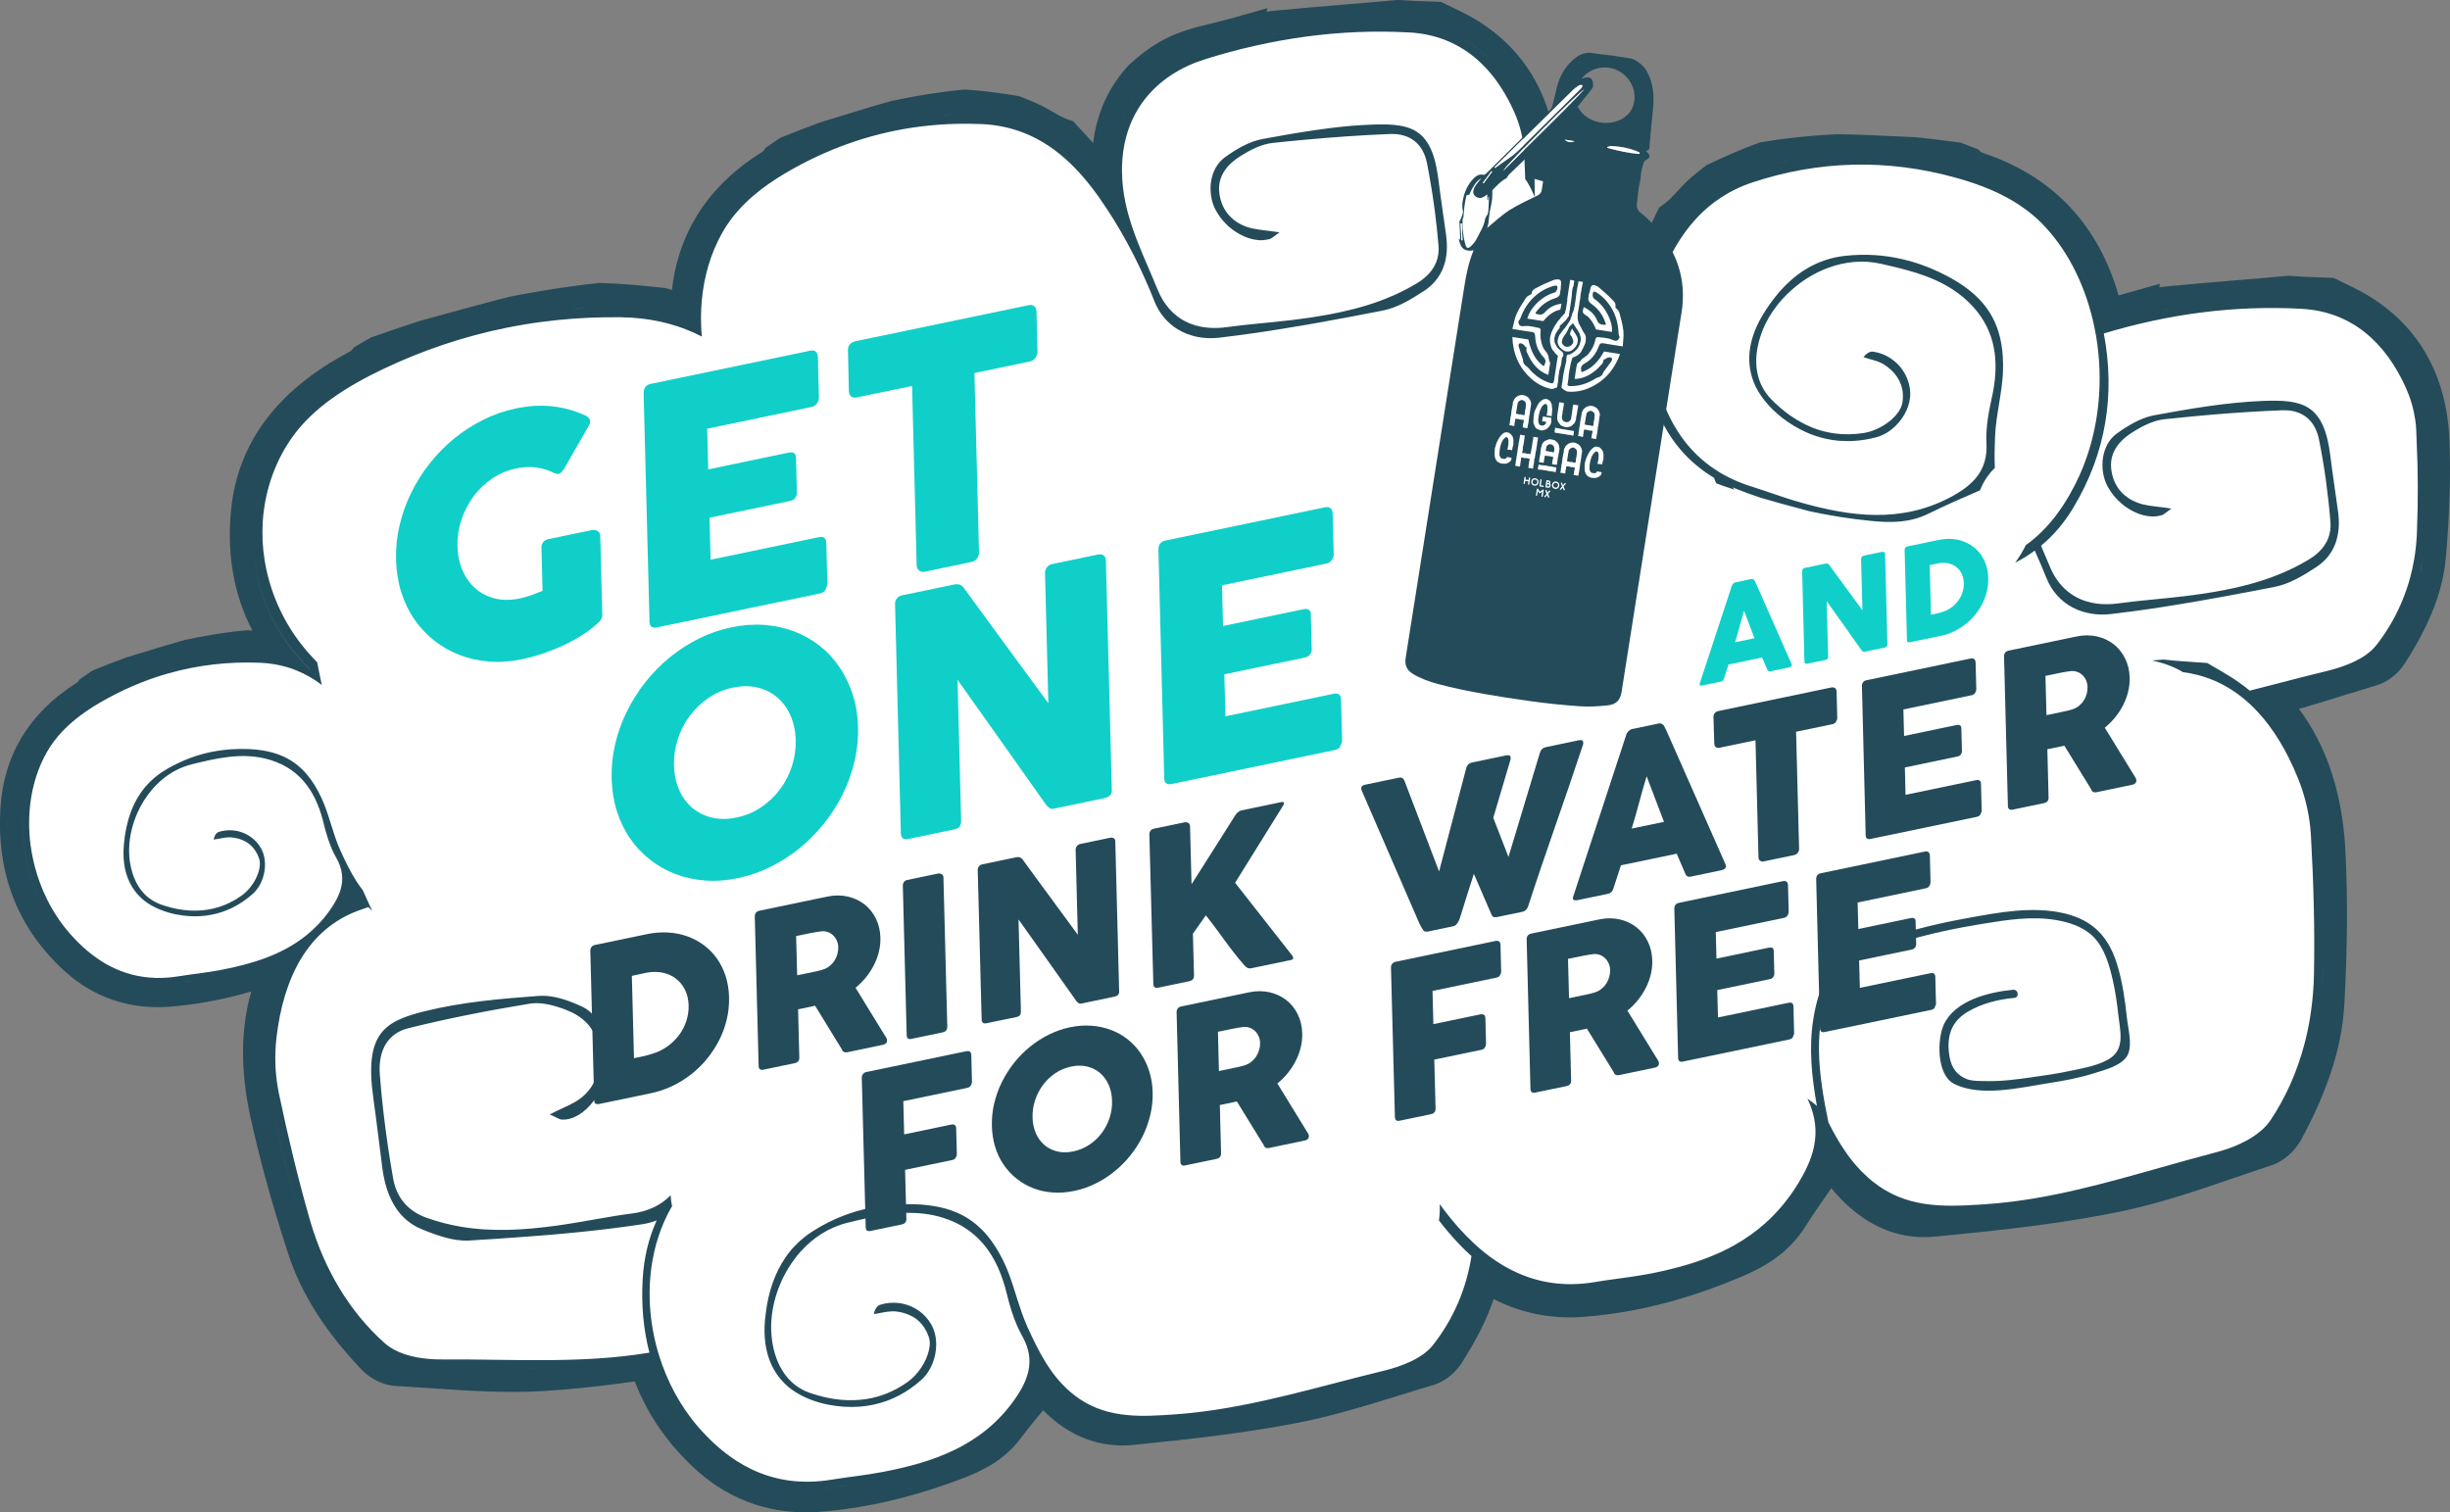 <!-- Generator: Adobe Illustrator 24.0.0, SVG Export Plug-In  -->
<svg version="1.1" xmlns="http://www.w3.org/2000/svg" xmlns:xlink="http://www.w3.org/1999/xlink" x="0px" y="0px" width="400px"
	 height="246.95px" viewBox="0 0 400 246.95" style="enable-background:new 0 0 400 246.95;" xml:space="preserve">
<rect x="0" y="0" width="400" height="246.95" fill="#808080" stroke="none"/>
<style type="text/css">
	.st0{fill:#FFFFFF;}
	.st1{fill:#244B5A;}
	.st2{fill:#10CFC9;}
</style>
<defs>
</defs>
<g>
	<g>
		<g>
			<path class="st0" d="M137.52,244.58c-1.22,0.16-2.45,0.3-3.67,0.39c-7.1,0.58-13.58-1.56-18.75-6.2
				c-4.83-4.34-8.26-9.48-10.2-15.29c-1.28,0.19-2.49,0.36-3.69,0.52c-4.6,0.61-8.73,1.02-12.62,1.26
				c-6.02,0.36-12.13-0.06-18.05-0.46c-1.93-0.13-3.93-0.27-5.88-0.37c-1.48-0.08-3.19-0.93-4.36-2.18
				c-3.66-3.9-8.82-10.01-11.45-18.09c-2.68-8.22-4.7-15.57-6.18-22.46c-1.84-8.57-1.37-16.2,1.38-22.76
				c-4.56,1.58-8.94,2.64-13.33,3.22c-1.01,0.13-2.03,0.24-3.04,0.33c-5.95,0.49-11.38-1.31-15.71-5.2
				c-7.26-6.52-10.63-14.97-10.03-25.11c0.48-8.13,4.37-14.55,11.57-19.09c0.51-0.32,0.64-0.49,0.64-0.49l0.2-0.31l0.3-0.21
				c0.4-0.29,0.81-0.57,1.22-0.84l0.16-0.1l0.18-0.07c1.84-0.74,3.48-1.37,5.01-1.92l0.09-0.03L23,108.6
				c2.5-0.77,5.09-1.57,7.66-2.29l0.06-0.02l0.06-0.01c2.3-0.49,4.59-0.89,6.8-1.19c0.4-0.05,0.81-0.1,1.21-0.15
				c0.36-0.04,0.72-0.08,1.09-0.11l0.43-0.04l0.15,0.01c1.46,0.09,2.9,0.26,4.32,0.46c-4.26-6.29-6-13.62-5.18-21.88
				c1.01-10.12,7.03-18.21,17.91-24.04c1-0.54,1.26-0.84,1.31-0.89l0.21-0.28l0.3-0.18c0.61-0.37,1.23-0.73,1.85-1.08l0.14-0.08
				l0.15-0.05c2.82-0.99,5.32-1.84,7.66-2.59l0.07-0.02l2.63-0.73c3.82-1.06,7.77-2.15,11.68-3.14l0.09-0.02
				c3.49-0.7,6.96-1.28,10.3-1.72c0.61-0.08,1.23-0.16,1.84-0.23c0.56-0.07,1.12-0.13,1.69-0.18l0.5-0.05l0.12,0
				c3,0.08,5.97,0.37,8.84,0.65l0.51,0.05c0.14,0.01,0.27,0.03,0.4,0.05l0.39,0.05l0.91,0.28c0.74,0.22,1.48,0.45,2.23,0.71
				c0.01-0.17,0.02-0.34,0.03-0.51c0.57-9.72,5.23-17.4,13.85-22.83c0.72-0.45,0.88-0.69,0.89-0.71l0.2-0.31l0.3-0.21
				c0.48-0.34,0.97-0.68,1.46-1.01l0.16-0.11l0.18-0.07c2.24-0.9,4.22-1.66,6.06-2.33l0.09-0.03l2.11-0.65
				c3.01-0.93,6.12-1.89,9.21-2.75l0.06-0.02l0.06-0.01c2.78-0.6,5.54-1.08,8.21-1.43c0.49-0.07,0.98-0.13,1.47-0.18
				c0.45-0.05,0.9-0.1,1.35-0.14l0.45-0.04l0.15,0.01c2.42,0.14,4.81,0.5,7.13,0.84l0.39,0.06c0.12,0.02,0.23,0.04,0.35,0.06
				l0.35,0.06l0.78,0.31c1.09,0.43,2.22,0.87,3.31,1.5l0.58,0.34c1.11,0.65,2.07,1.21,3.12,1.57l0.45,0.15l5.99,6.48
				c-0.16-6.51,1.64-11.74,5.44-15.88l0.06-0.07l0.07-0.06c1.34-1.2,3.16-2.71,5.31-3.83c2.39-1.24,4.99-1.86,7.5-2.47
				c0.99-0.24,1.93-0.47,2.85-0.73l3.04-0.86l-0.07,0.32c1.07-0.25,2.17-0.48,3.3-0.63c0.24-0.03,0.48-0.06,0.72-0.08
				c3.6-0.35,7.27-0.66,10.81-0.95c2.86-0.24,5.82-0.49,8.73-0.76l0.16-0.02l0.16,0.01c1.65,0.13,3.33,0.19,4.96,0.25l1.67,0.06
				l0.36,0.18c0.49,0.24,0.91,0.44,1.3,0.63c0.86,0.42,1.54,0.74,2.22,1.11c8.28,4.43,12.84,11.66,13.57,21.5
				c2.18,0.63,4.14,1.62,5.66,2.44l0.08,0.05l0.08,0.06c5.04,3.45,8.34,8.68,9.99,15.9l4.29-8.9l0.39-0.28
				c0.97-0.69,1.78-1.59,2.73-2.62l0.48-0.53c0.92-1,1.94-1.8,2.92-2.57l0.7-0.56l0.19-0.09l0.15-0.08
				c0.11-0.06,0.22-0.11,0.33-0.16l0.39-0.18c2.24-1.03,4.57-2.09,6.98-2.94l0.15-0.05l0.51-0.09c0.46-0.08,0.91-0.16,1.37-0.23
				c0.51-0.08,1.03-0.15,1.54-0.22c2.8-0.37,5.74-0.63,8.73-0.78l0.06,0l0.06,0c3.39,0.07,6.82,0.23,10.15,0.38l2.35,0.11l0.05,0
				c2.06,0.2,4.28,0.47,6.8,0.81l0.2,0.03l0.19,0.07c0.59,0.21,1.18,0.44,1.77,0.68l0.35,0.14l0.27,0.26
				c0.06,0.06,0.31,0.27,1.15,0.55c10.22,3.45,17.08,10.45,20.41,20.8c0.31,0.96,0.59,1.92,0.84,2.87c0.84-0.2,1.64-0.4,2.43-0.63
				l3.07-0.87l-0.08,0.32c1.06-0.24,2.15-0.48,3.26-0.62c0.24-0.03,0.48-0.06,0.72-0.08c3.6-0.35,7.27-0.66,10.81-0.95
				c2.86-0.24,5.82-0.49,8.73-0.76l0.16-0.02l0.16,0.01c1.65,0.13,3.33,0.19,4.96,0.25l1.67,0.06l0.36,0.18
				c0.49,0.24,0.91,0.44,1.3,0.63c0.86,0.42,1.54,0.74,2.22,1.11c8.66,4.63,13.25,12.33,13.65,22.86c0.21,5.64,0.03,11.76-0.56,18.7
				c-0.59,6.91-3.98,12.85-6.49,16.71c-0.81,1.24-2.19,2.3-3.53,2.7c-1.76,0.52-3.53,1.07-5.29,1.62c-3.3,1.02-6.69,2.07-10.11,2.98
				c5.45,6.08,8.47,14.21,8.98,24.24c0.38,7.43,0.34,15.47-0.15,24.59c-0.47,8.94-4.11,16.6-6.81,21.58
				c-0.85,1.56-2.35,2.88-3.83,3.37c-1.99,0.65-4.02,1.34-5.98,2.01c-6.01,2.06-12.23,4.18-18.55,5.49
				c-4.1,0.85-8.49,1.58-13.42,2.23c-5.76,0.77-11.62,1.34-16.66,1.82c-6.19,0.59-11.88-2.47-16.44-8.86
				c-0.09-0.12-0.18-0.24-0.27-0.36c-0.31,0.45-0.63,0.89-0.94,1.33c-1.69,2.41-3.29,4.69-4.79,7.06c-2.61,4.12-6.14,6.03-9.57,7.49
				c-7.32,3.12-14.28,5.09-21.28,6.02c-1.37,0.18-2.77,0.33-4.14,0.43c-5.61,0.41-10.81-0.88-15.49-3.85
				c-0.98,3.88-2.85,7.87-5.75,12.35c-0.81,1.24-2.19,2.3-3.53,2.7c-1.78,0.53-3.55,1.08-5.33,1.63c-5.36,1.66-10.9,3.38-16.51,4.47
				c-3.64,0.71-7.54,1.34-11.92,1.92c-5.12,0.68-10.31,1.22-14.78,1.67c-5.52,0.56-10.55-1.7-14.54-6.53
				c-0.04-0.04-0.08-0.09-0.11-0.13c-0.27,0.32-0.53,0.64-0.79,0.96c-1.54,1.85-2.99,3.6-4.36,5.41c-2.42,3.21-5.6,4.73-8.67,5.9
				C149.92,242.14,143.73,243.75,137.52,244.58z"/>
		</g>
		<g>
			<g>
				<path class="st1" d="M399.91,71.94c-0.42-11.1-5.48-19.55-14.64-24.45c-0.71-0.38-1.41-0.72-2.28-1.14
					c-0.39-0.19-0.82-0.39-1.3-0.63l-0.72-0.35l-0.8-0.03l-0.93-0.03l-0.32-0.01c-1.62-0.06-3.3-0.12-4.92-0.25l-0.32-0.03
					l-0.32,0.03c-2.9,0.27-5.85,0.52-8.71,0.75c-3.55,0.3-7.22,0.6-10.84,0.96c-0.26,0.03-0.52,0.06-0.79,0.09
					c-0.17,0.02-0.34,0.05-0.51,0.07l0.14-0.59l-6.15,1.74c-0.2,0.06-0.4,0.11-0.6,0.16c-0.12-0.39-0.24-0.78-0.36-1.18
					c-3.52-10.96-10.78-18.36-21.6-22.01c-0.3-0.1-0.47-0.18-0.54-0.22l-0.43-0.42l-0.7-0.28c-0.65-0.26-1.25-0.49-1.83-0.7
					l-0.38-0.14l-0.4-0.05c-2.54-0.35-4.79-0.61-6.87-0.82l-0.1-0.01l-0.1,0c-0.77-0.03-1.54-0.07-2.3-0.11
					c-3.33-0.16-6.78-0.32-10.19-0.38l-0.13,0l-0.13,0.01c-3.04,0.15-6.03,0.41-8.89,0.79c-0.53,0.07-1.05,0.14-1.57,0.22
					c-0.48,0.07-0.97,0.16-1.45,0.24l-0.32,0.05l-0.31,0.05l-0.3,0.11c-2.5,0.88-4.86,1.96-7.15,3.01l-0.37,0.17
					c-0.14,0.06-0.28,0.13-0.41,0.2c-0.04,0.02-0.07,0.04-0.11,0.05l-0.38,0.18l-0.33,0.26c-0.18,0.14-0.35,0.28-0.53,0.42
					c-0.99,0.78-2.11,1.66-3.13,2.77c-0.17,0.18-0.33,0.36-0.49,0.53c-0.87,0.95-1.63,1.78-2.44,2.36l-0.78,0.56l-0.42,0.86
					l-1.97,4.09c-1.99-5.3-5.09-9.35-9.34-12.26l-0.16-0.11l-0.17-0.09c-1.31-0.71-2.95-1.55-4.8-2.2
					c-1.08-9.76-6.04-17.25-14.44-21.75c-0.71-0.38-1.41-0.72-2.29-1.14c-0.39-0.19-0.82-0.39-1.3-0.63l-0.72-0.35l-0.8-0.03
					l-0.22-0.01l-0.71-0.03l-0.32-0.01c-1.62-0.06-3.3-0.12-4.91-0.24L228.03,0l-0.32,0.03c-2.89,0.27-5.85,0.52-8.71,0.75
					c-3.55,0.3-7.22,0.6-10.84,0.96c-0.26,0.03-0.52,0.06-0.79,0.09c-0.19,0.03-0.38,0.05-0.57,0.08l0.13-0.58l-6.08,1.72
					c-0.89,0.25-1.81,0.47-2.78,0.71c-2.62,0.63-5.33,1.29-7.92,2.63c-2.34,1.21-4.28,2.82-5.7,4.09l-0.14,0.13l-0.13,0.14
					c-3.19,3.49-5.09,7.65-5.71,12.58l-2.62-2.83l-0.64-0.7l-0.9-0.31c-0.87-0.3-1.76-0.82-2.78-1.42
					c-0.19-0.11-0.39-0.23-0.58-0.34c-1.22-0.71-2.47-1.19-3.57-1.63c-0.19-0.08-0.39-0.15-0.58-0.23l-0.37-0.15l-0.4-0.07
					c-0.04-0.01-0.07-0.01-0.11-0.02c-0.14-0.03-0.29-0.05-0.43-0.08l-0.39-0.06c-2.35-0.35-4.79-0.7-7.29-0.85l-0.3-0.02l-0.3,0.03
					l-0.32,0.03c-0.46,0.04-0.92,0.09-1.37,0.14c-0.5,0.06-1,0.12-1.5,0.19c-2.72,0.36-5.53,0.85-8.36,1.46l-0.12,0.02l-0.11,0.03
					c-3.12,0.87-6.25,1.84-9.27,2.77c-0.7,0.22-1.4,0.43-2.1,0.65l-0.09,0.03l-0.09,0.03c-1.87,0.68-3.87,1.45-6.12,2.35l-0.35,0.14
					l-0.32,0.21c-0.49,0.32-0.99,0.67-1.52,1.04l-0.6,0.43l-0.3,0.47c-0.07,0.05-0.19,0.15-0.41,0.28
					c-8.59,5.41-13.48,12.95-14.56,22.42c-0.24-0.07-0.49-0.15-0.73-0.22l-0.33-0.1L108.28,47c-0.06-0.01-0.12-0.01-0.18-0.02
					c-0.16-0.02-0.32-0.04-0.47-0.06l-0.49-0.05c-2.91-0.29-5.93-0.58-9-0.66l-0.24-0.01l-0.24,0.03l-0.4,0.04
					c-0.57,0.06-1.13,0.12-1.7,0.19c-0.62,0.08-1.25,0.15-1.87,0.24c-3.38,0.45-6.89,1.04-10.42,1.74l-0.1,0.02l-0.09,0.02
					c-3.93,1-7.88,2.09-11.7,3.14c-0.88,0.24-1.77,0.49-2.65,0.73l-0.08,0.02l-0.07,0.02C66.22,53.15,63.7,54,60.86,55l-0.31,0.11
					l-0.28,0.16c-0.61,0.34-1.23,0.7-1.9,1.11l-0.6,0.36l-0.36,0.46c-0.08,0.06-0.3,0.22-0.78,0.48
					c-11.46,6.15-17.82,14.73-18.9,25.52c-0.73,7.3,0.44,13.91,3.48,19.77c-0.21-0.02-0.43-0.03-0.64-0.04l-0.3-0.02l-0.3,0.03
					l-0.25,0.02c-0.39,0.04-0.77,0.07-1.16,0.12c-0.42,0.05-0.83,0.1-1.25,0.16c-2.26,0.3-4.59,0.71-6.94,1.21l-0.12,0.02
					l-0.11,0.03c-2.58,0.72-5.17,1.52-7.67,2.29l-1.73,0.53l-0.09,0.03l-0.09,0.03c-1.54,0.56-3.2,1.2-5.07,1.95l-0.35,0.14
					l-0.32,0.21c-0.41,0.27-0.83,0.56-1.27,0.87l-0.6,0.43l-0.25,0.39c-0.05,0.03-0.11,0.08-0.19,0.13
					c-7.74,4.88-11.93,11.8-12.45,20.57c-0.63,10.75,2.95,19.71,10.65,26.63c4.72,4.24,10.64,6.2,17.12,5.67
					c1.04-0.09,2.09-0.2,3.14-0.34c3.33-0.44,6.66-1.15,10.05-2.14c-1.72,6.03-1.79,12.79-0.19,20.21
					c1.49,6.95,3.53,14.36,6.23,22.64c2.74,8.43,8.09,14.76,11.87,18.79c1.5,1.6,3.66,2.66,5.63,2.77c1.94,0.11,3.93,0.24,5.85,0.37
					c5.98,0.41,12.16,0.83,18.29,0.46c3.94-0.24,8.11-0.65,12.76-1.27c0.72-0.1,1.44-0.19,2.18-0.3c2.11,5.51,5.53,10.41,10.2,14.6
					c5.56,4.99,12.53,7.3,20.16,6.68c1.25-0.1,2.51-0.24,3.76-0.4c6.35-0.85,12.68-2.49,19.35-5.03c3.18-1.21,6.79-2.93,9.5-6.53
					c1.16-1.54,2.4-3.05,3.7-4.62c4.17,4.27,9.25,6.22,14.79,5.66c4.48-0.45,9.69-0.99,14.84-1.68c4.41-0.59,8.35-1.22,12.03-1.94
					c5.71-1.12,11.3-2.85,16.7-4.52c1.74-0.54,3.54-1.1,5.31-1.62c1.77-0.52,3.52-1.86,4.57-3.48c2.44-3.77,4.19-7.23,5.31-10.57
					c4.47,2.29,9.39,3.29,14.49,2.92c1.41-0.1,2.84-0.25,4.25-0.44c7.17-0.95,14.29-2.97,21.77-6.15c3.53-1.5,7.52-3.65,10.42-8.22
					c1.32-2.08,2.72-4.1,4.2-6.21c4.75,5.78,10.53,8.51,16.83,7.91c5.05-0.48,10.93-1.06,16.73-1.83c4.98-0.66,9.41-1.4,13.56-2.25
					c6.44-1.33,12.71-3.47,18.77-5.55c1.96-0.67,3.98-1.36,5.96-2.01c1.94-0.63,3.82-2.27,4.9-4.26c5.81-10.73,6.8-17.91,7.03-22.38
					c0.49-9.19,0.53-17.3,0.15-24.79c-0.48-9.26-3.02-17-7.58-23.1c2.49-0.71,4.96-1.48,7.37-2.23c1.73-0.54,3.52-1.09,5.27-1.61
					c1.77-0.52,3.52-1.86,4.57-3.48c5.46-8.42,6.49-14.06,6.79-17.57C399.94,83.85,400.13,77.66,399.91,71.94z M353.54,50.58
					c0.21-0.03,0.43-0.05,0.64-0.07c-0.24,0.02-0.47,0.05-0.71,0.09C353.49,50.59,353.51,50.59,353.54,50.58z M347.54,51.7
					L347.54,51.7c-0.01,0.03-0.01,0.06-0.02,0.09C347.53,51.76,347.54,51.73,347.54,51.7z M341.97,48.22
					c0.49,1.53,0.91,3.06,1.24,4.58l0,0C342.88,51.28,342.46,49.75,341.97,48.22c-0.7-2.17-1.56-4.16-2.56-5.98
					C340.41,44.06,341.27,46.05,341.97,48.22z M291.47,26.44c0.19-0.03,0.38-0.05,0.57-0.07c-0.69,0.09-1.39,0.18-2.08,0.28
					C290.47,26.58,290.97,26.51,291.47,26.44z M280.62,30.22L280.62,30.22c-0.09,0.07-0.18,0.15-0.28,0.22
					C280.44,30.36,280.53,30.29,280.62,30.22z M277.37,33.02c0.07-0.08,0.15-0.14,0.22-0.22C277.52,32.88,277.44,32.95,277.37,33.02
					c-0.15,0.16-0.28,0.31-0.43,0.46C277.09,33.33,277.23,33.18,277.37,33.02z M273.88,36.41c0.14-0.1,0.26-0.21,0.4-0.32
					C274.15,36.2,274.02,36.31,273.88,36.41c-0.45,0.93-0.9,1.87-1.35,2.81C272.98,38.28,273.43,37.35,273.88,36.41z M267.2,50.3
					c0.56-1.16,1.1-2.28,1.63-3.39l0,0C268.3,48.02,267.76,49.14,267.2,50.3C267.2,50.3,267.2,50.3,267.2,50.3z M237.83,5.78
					c2.39,1.28,4.4,2.8,6.08,4.52C242.23,8.59,240.22,7.07,237.83,5.78c-0.24-0.13-0.48-0.25-0.73-0.38
					C237.35,5.53,237.59,5.66,237.83,5.78z M207.87,5.56c0.21-0.03,0.43-0.05,0.64-0.07c-0.24,0.02-0.47,0.05-0.71,0.09
					C207.83,5.57,207.85,5.57,207.87,5.56z M201.86,6.76c-0.01,0.02-0.01,0.04-0.01,0.07h0C201.85,6.8,201.86,6.78,201.86,6.76z
					 M186.96,13.3c0.52-0.46,1.05-0.91,1.59-1.34C188,12.38,187.47,12.84,186.96,13.3c-4.73,5.17-5.75,11.85-4.42,19.82l0,0
					C181.21,25.15,182.23,18.46,186.96,13.3z M154.5,18.77c0.48-0.06,0.95-0.12,1.43-0.18c-0.66,0.08-1.32,0.17-1.97,0.26
					C154.14,18.82,154.32,18.79,154.5,18.77z M129.15,25.87c0.14-0.05,0.27-0.11,0.41-0.16C129.42,25.76,129.29,25.81,129.15,25.87
					c-0.14,0.1-0.29,0.2-0.43,0.3C128.86,26.07,129.01,25.96,129.15,25.87z M113.23,52.69L113.23,52.69
					c-0.1-0.05-0.2-0.09-0.29-0.14C113.03,52.6,113.13,52.65,113.23,52.69z M94.18,50.42c0.6-0.08,1.2-0.16,1.81-0.23
					c-0.83,0.1-1.66,0.21-2.49,0.33C93.73,50.49,93.95,50.45,94.18,50.42z M60.31,59.6L60.31,59.6c-0.1,0.13-0.23,0.27-0.39,0.4
					C60.07,59.87,60.2,59.73,60.31,59.6z M41.33,85.69c-0.4,9.06,2.59,17,9.23,23.54c-0.01-0.01-0.02-0.01-0.04-0.02
					C43.9,102.67,40.93,94.74,41.33,85.69z M49.83,108.8C49.83,108.8,49.82,108.8,49.83,108.8c-0.17-0.1-0.33-0.18-0.49-0.26
					C49.5,108.63,49.66,108.71,49.83,108.8C49.82,108.8,49.83,108.8,49.83,108.8z M37.82,106.96c0.39-0.05,0.78-0.1,1.17-0.15
					c-0.54,0.06-1.08,0.14-1.62,0.21C37.52,107,37.67,106.98,37.82,106.96z M15.75,113.62c0.05-0.04,0.1-0.07,0.15-0.11
					C15.85,113.55,15.8,113.58,15.75,113.62c-0.09,0.14-0.22,0.28-0.37,0.43C15.53,113.9,15.66,113.76,15.75,113.62z M3.83,132.29
					c0.46-7.75,4.25-13.54,10.7-17.61c0.08-0.05,0.14-0.09,0.21-0.14c-0.07,0.05-0.13,0.09-0.21,0.14
					C8.08,118.75,4.29,124.54,3.83,132.29c-0.49,8.38,1.89,15.7,7.41,21.62C5.72,147.99,3.33,140.67,3.83,132.29z M21.66,160.26
					c1.79,0.39,3.67,0.51,5.62,0.37C25.33,160.77,23.45,160.65,21.66,160.26z M30.48,160.3c-0.13,0.02-0.27,0.03-0.4,0.05
					c0.55-0.07,1.1-0.15,1.65-0.24C31.32,160.18,30.9,160.25,30.48,160.3z M61.68,220.96c-4.64-4.94-8.79-10.48-11.03-17.38
					c-2.37-7.29-4.51-14.74-6.12-22.27c-2.08-9.7-1.21-18.59,3.59-26.01c-0.75,0.38-1.54,0.72-2.36,1.04
					c-0.69,0.26-1.37,0.51-2.06,0.75c0.69-0.24,1.38-0.49,2.06-0.75c0.83-0.32,1.62-0.65,2.36-1.04c-4.8,7.42-5.68,16.31-3.59,26.01
					c1.62,7.53,3.75,14.98,6.12,22.27C52.89,210.48,57.04,216.02,61.68,220.96c0.2,0.21,0.43,0.42,0.67,0.6
					C62.11,221.37,61.88,221.17,61.68,220.96z M64.77,222.54c-0.12-0.01-0.24-0.02-0.36-0.05
					C64.53,222.52,64.65,222.54,64.77,222.54c1.49,0.08,2.98,0.18,4.47,0.28C67.75,222.72,66.26,222.62,64.77,222.54z M88.48,223.38
					c-1.28,0.08-2.56,0.11-3.84,0.13C85.93,223.49,87.21,223.45,88.48,223.38c0,0,0.01,0,0.01,0
					C88.49,223.38,88.49,223.38,88.48,223.38z M100.97,222.13c-0.14,0.02-0.28,0.03-0.42,0.05c0.21-0.03,0.43-0.06,0.64-0.08
					C101.11,222.11,101.04,222.12,100.97,222.13z M106.22,221.38C106.22,221.38,106.22,221.38,106.22,221.38
					c0.75,2.64,1.8,5.15,3.19,7.53C108.03,226.54,106.97,224.02,106.22,221.38z M133.71,243.09c0.85-0.07,1.68-0.16,2.52-0.26
					C135.4,242.94,134.56,243.02,133.71,243.09z M137.27,242.71c-0.16,0.02-0.32,0.04-0.48,0.06c0.66-0.08,1.31-0.18,1.97-0.28
					C138.27,242.56,137.77,242.64,137.27,242.71z M170.14,224.58L170.14,224.58c0.11,0.11,0.23,0.23,0.36,0.35
					C170.38,224.81,170.26,224.7,170.14,224.58z M199.46,230.52c-0.22,0.03-0.45,0.06-0.67,0.09c0.57-0.07,1.14-0.15,1.71-0.23
					C200.15,230.42,199.8,230.47,199.46,230.52z M262.12,210.86c-0.11,0.01-0.21,0.02-0.32,0.04c0.18-0.02,0.36-0.05,0.55-0.07
					C262.27,210.84,262.2,210.85,262.12,210.86z M291.63,198.21c-0.28,0.44-0.57,0.85-0.87,1.24
					C291.06,199.06,291.35,198.64,291.63,198.21c1.08-1.7,2.21-3.36,3.38-5.04C293.84,194.84,292.71,196.5,291.63,198.21z
					 M298.79,187.75L298.79,187.75c0.1,0.12,0.21,0.25,0.32,0.37C299,188,298.89,187.87,298.79,187.75z M300.75,190.09
					c-0.12-0.16-0.24-0.32-0.36-0.48C300.51,189.78,300.63,189.93,300.75,190.09c2.28,3.19,4.93,5.61,7.91,6.95
					C305.68,195.7,303.03,193.29,300.75,190.09z M332.07,196.36c-0.25,0.03-0.51,0.06-0.76,0.1c0.65-0.08,1.29-0.17,1.94-0.26
					C332.86,196.25,332.46,196.31,332.07,196.36z M379.02,163.45c-0.19,3.6-0.91,7.01-1.96,10.27
					C378.12,170.46,378.83,167.05,379.02,163.45c0.14-2.65,0.24-5.3,0.31-7.96C379.27,158.14,379.16,160.8,379.02,163.45z
					 M379.17,139.05c0.25,4.82,0.3,9.65,0.21,14.48C379.47,148.7,379.42,143.87,379.17,139.05c-0.22-4.19-0.89-8.12-2.08-11.72
					C378.28,130.93,378.95,134.86,379.17,139.05z M368.39,113.7c1.59,1.43,2.98,2.99,4.19,4.67
					C371.37,116.68,369.98,115.12,368.39,113.7c5.66-1.33,11.22-3.16,16.8-4.86C379.61,110.53,374.05,112.37,368.39,113.7z
					 M394.61,86.59c-0.01,0.22-0.01,0.44-0.02,0.66c-0.07,1.42-0.22,2.82-0.46,4.19c-0.08,0.46-0.17,0.91-0.27,1.37
					c-0.18,0.81-0.38,1.6-0.62,2.39c-0.11,0.37-0.23,0.74-0.36,1.1c-0.28,0.82-0.59,1.62-0.94,2.41c-1.04,2.37-2.37,4.6-4,6.67
					c-0.94,1.2-2.4,2.13-4,2.84c-0.23,0.1-0.46,0.2-0.69,0.29c-1.12,0.45-2.29,0.79-3.38,1.06c-4.2,1.01-8.37,2.14-12.56,3.2
					c-0.94-0.77-1.93-1.49-2.99-2.17c-1.08-0.69-2.19-1.31-3.96-2.35c-0.35-0.02-0.7-0.05-1.04-0.07c-2-0.13-4.06-0.26-6.1-0.49
					c-0.62,0.05-1.25,0.1-1.87,0.15c0,0,0,0,0,0c1.41,0.3,2.7,0.71,3.89,1.28c0.01,0,0.02,0.01,0.02,0.01
					c0.39,0.19,0.76,0.39,1.12,0.61c0.01,0,0.01,0.01,0.02,0.01c0.84,0.11,1.65,0.26,2.44,0.47c2.36,0.61,4.51,1.65,6.44,3.05l0,0
					c0.38,0.27,0.74,0.56,1.11,0.86c2.92,2.42,5.33,5.7,7.28,9.59c0.55,1.1,1.06,2.24,1.54,3.43c0.88,2.19,1.54,4.62,1.87,7.04
					c0.05,0.34,0.09,0.69,0.12,1.03c0.04,0.39,0.07,0.78,0.09,1.17c0.22,3.87,0.39,7.76,0.47,11.64c0.09,3.68,0.1,7.35,0.03,11.02
					c-0.04,2.21-0.23,4.37-0.54,6.49c-0.16,1.06-0.35,2.1-0.58,3.14c-0.14,0.64-0.3,1.28-0.47,1.92c-1.18,4.43-3.01,8.56-5.46,12.24
					c-0.98,1.47-2.47,2.61-4.14,3.49c-0.56,0.29-1.13,0.56-1.71,0.8c-1.06,0.43-2.14,0.77-3.16,1.04c-1.57,0.41-3.14,0.84-4.71,1.27
					c-9.41,2.61-18.77,5.53-28.46,6.76c-1.62,0.2-3.24,0.36-4.87,0.46c-0.21,0.01-0.41,0.03-0.62,0.04
					c-5.98,0.36-11.95,0.53-17.33-3.79c-0.23-0.19-0.46-0.38-0.68-0.57c-0.41-0.37-0.81-0.75-1.2-1.14
					c-2.2-2.27-3.89-5.02-5.34-7.94c-1.58-7.61-2.83-16.01,0.86-23.12c2.06-3.96,7.5-5.23,11.51-6.44
					c4.21-1.27,8.53-2.17,12.87-2.87c3.9-0.64,7.94-1.27,11.88-0.61c2.19,0.36,4.53,1.12,6.13,2.73c1.82,1.84,2.58,4.52,3.15,6.98
					c0.44,1.91,0.72,3.85,0.93,5.79c0.27,2.48,1.1,5.38-1.24,7.01c-1.72,1.2-4.45,1.66-6.44,2.09c-2.12,0.46-4.27,0.77-6.42,1.07
					c-2.41,0.34-4.83,0.68-7.27,0.63c-1.03-0.02-2.57,0.05-3.54-0.39c-1.85-0.84-2.48-2.25-2.72-4.04c-0.4-2.99,0.41-5.36,3.08-6.91
					c2.31-1.35,4.91-2,7.56-2.24c0.86-0.08,0.68-1.41-0.18-1.33c-3.91,0.36-9.48,1.72-11.31,5.66c-1.14,2.46-1.17,8.19,1.6,9.66
					c4.31,2.27,10.95,0.63,15.42-0.06c2.53-0.39,5.05-0.86,7.5-1.63c1.68-0.53,4.84-1.29,5.58-3.2c0.66-1.7-0.06-4.25-0.24-6
					c-0.29-2.82-0.71-5.63-1.51-8.35c-1.36-4.59-3.9-7.41-8.61-8.54c-5.21-1.25-10.8-0.17-15.97,0.77
					c-5.57,1.01-11.11,2.39-16.37,4.5c-2.41,0.96-4.62,1.91-6.05,4.16c-1.45,2.29-2.23,5.1-2.66,7.76
					c-0.77,4.75-0.27,9.53,0.58,14.24c-0.5-0.42-1.01-0.82-1.54-1.19c1.35,2.84,1.56,5.38,1.07,7.79c-0.22,1.06-0.57,2.09-1.03,3.12
					c-0.42,0.94-0.92,1.87-1.48,2.8c-1.63,2.69-3.49,4.88-5.53,6.7c-0.01,0.01-0.02,0.02-0.04,0.03c-0.69,0.61-1.4,1.17-2.12,1.69
					c-0.46,0.33-0.93,0.65-1.41,0.96c-0.5,0.31-1,0.61-1.51,0.9c-0.69,0.38-1.38,0.73-2.09,1.06c-0.19,0.09-0.38,0.18-0.58,0.26
					c-2.66,1.18-5.48,2.03-8.38,2.71c-0.76,0.18-1.52,0.34-2.29,0.5c-0.17,0.03-0.33,0.06-0.5,0.09c-0.44,0.08-0.88,0.16-1.32,0.23
					c-1.32,0.22-2.64,0.4-3.97,0.58c-1.17,0.16-2.33,0.32-3.49,0.52c-5,0.84-9.48,0.13-13.55-1.91c-0.51-0.25-1.01-0.53-1.51-0.82
					c-0.74-0.44-1.48-0.93-2.19-1.46c-0.24-0.18-0.48-0.36-0.71-0.55c-0.27-0.21-0.53-0.43-0.79-0.65c-0.2-0.17-0.41-0.35-0.61-0.53
					c-0.19-0.17-0.38-0.34-0.56-0.52c-1.64-1.53-3.21-3.3-4.72-5.29c-0.24-0.32-0.48-0.65-0.72-0.98c0.01,0.34,0.01,0.68,0,1.02
					c0,0.07,0,0.13-0.01,0.2c-0.01,0.33-0.04,0.67-0.08,1.01c-0.01,0.08-0.02,0.16-0.03,0.24c-0.01,0.06-0.01,0.13-0.02,0.19
					c1.06,1.38,2.2,2.71,3.43,4c0.61,0.64,1.24,1.24,1.88,1.81c-0.83,5.33-2.95,10.31-6.3,14.55c-1.73,2.19-5.17,3.49-8.07,4.19
					c-10.4,2.51-20.65,5.74-31.35,6.87c-0.82,0.09-1.65,0.16-2.48,0.22c-5.49,0.4-10.98,0.76-15.83-2.53
					c-3.76-2.55-5.95-6.35-7.8-10.29c-0.24-0.5-0.47-1.01-0.7-1.51c-0.01-0.03-0.03-0.07-0.04-0.1c-1.21-2.71-1.89-5.67-2.94-8.45
					c-0.22-0.58-0.45-1.16-0.71-1.72c-0.61-1.3-1.27-2.45-1.98-3.46c-0.29-0.41-0.58-0.8-0.88-1.16c-0.01-0.01-0.02-0.02-0.03-0.03
					c-0.27-0.32-0.55-0.62-0.83-0.9c-0.5-0.5-1.02-0.95-1.57-1.35c-1.65-1.2-3.54-1.98-5.73-2.4c-1.67-0.33-3.51-0.45-5.55-0.4
					c-0.2,0-0.4,0.02-0.6,0.02c-0.46,0.02-0.93,0.05-1.38,0.09c-0.35,0.03-0.7,0.07-1.05,0.11c-4.31,0.52-8.29,1.96-11.89,4.3
					c-0.84,0.54-1.58,1.15-2.26,1.79l0,0c-0.24,0.23-0.48,0.47-0.7,0.71c-0.22,0.24-0.44,0.49-0.64,0.75
					c-0.49,0.6-0.92,1.24-1.31,1.91c-1.32,2.24-2.12,4.8-2.52,7.54c-0.08,0.57-0.15,1.15-0.21,1.74c-0.11,1.29-0.1,2.55,0.07,3.77
					c0.33,2.43,1.27,4.65,3.05,6.45c0.18,0.18,0.36,0.36,0.56,0.53c0.22,0.19,0.45,0.38,0.69,0.55c0.21,0.15,0.43,0.3,0.65,0.44
					c1.57,0.99,3.45,1.67,5.23,2.02c1.78,0.35,3.52,0.47,5.2,0.34c1.48-0.11,2.92-0.41,4.31-0.9c0.46-0.17,0.92-0.35,1.37-0.56
					c0.3-0.14,0.61-0.29,0.91-0.45c0.6-0.32,1.19-0.68,1.76-1.09c0.58-0.4,1.14-0.85,1.69-1.34c1.59-1.4,2.48-3.67,2.47-5.84
					c0-0.31-0.02-0.62-0.06-0.92c-0.05-0.4-0.13-0.79-0.25-1.17c-0.13-0.41-0.29-0.79-0.5-1.16c-0.98-1.72-2.65-2.91-4.51-3.35
					c-0.27-0.06-0.54-0.11-0.81-0.14c-1-0.12-2.03-0.03-3.03,0.29c-0.47,0.15-0.83,0.63-1.02,1.51c0.97-0.13,1.96-0.41,2.92-0.44
					c0.21-0.01,0.42-0.01,0.62,0.01c0.82,0.08,1.56,0.28,2.24,0.58c0.4,0.18,0.78,0.38,1.12,0.63c0.66,0.5,1.21,1.14,1.63,1.94
					c0.16,0.31,0.31,0.64,0.43,0.99c0.01,0.03,0.02,0.07,0.03,0.1c0.01,0.03,0.02,0.07,0.03,0.1v0c0.02,0.07,0.04,0.13,0.05,0.2
					c0.08,0.42,0.08,0.89,0,1.38c-0.02,0.16-0.06,0.33-0.1,0.5c-0.43,1.84-1.76,3.89-3.46,5.1c-2.16,1.54-4.43,2.43-6.75,2.79
					c-0.33,0.05-0.66,0.09-1,0.12c-2.7,0.25-5.45-0.18-8.16-1.11c-3.74-1.29-5.63-4.64-6.2-8.44c0-0.03-0.01-0.05-0.01-0.08
					c-0.04-0.26-0.07-0.51-0.09-0.77c-0.35-3.57,0.63-7.63,2.73-11.08c0.14-0.23,0.28-0.46,0.43-0.68c0.48-0.72,1.02-1.42,1.6-2.06
					l0,0c2-2.22,4.57-3.94,7.64-4.69c2.08-0.51,4.16-1.01,6.23-1.31c0,0,0.01,0,0.01,0c0.53-0.08,1.05-0.14,1.58-0.19
					c0.55-0.05,1.1-0.09,1.65-0.11c0.11,0,0.22,0,0.33,0c2.26-0.03,4.51,0.27,6.77,1.14c1.83,0.7,3.33,1.68,4.59,2.87l0,0
					c0.4,0.38,0.77,0.77,1.12,1.19c1.84,2.22,3,5.01,3.75,8.1c0.44,1.81,0.98,3.65,1.75,5.34c0,0,0,0,0,0
					c0.22,0.49,0.46,0.96,0.72,1.42c0.04,0.07,0.07,0.14,0.11,0.21c2.15,3.94,0.85,7.18-1.5,10.44
					c-5.29,7.34-13.09,10.02-21.47,11.61c-2.72,0.52-5.5,0.79-8.24,1.24c-4.91,0.8-9.23,0.14-13.09-1.71
					c-0.39-0.19-0.78-0.39-1.16-0.6c-2.67-1.48-5.11-3.55-7.38-6.13c-3.01-3.43-5.23-7.56-6.57-11.95c-0.06-0.2-0.12-0.39-0.18-0.59
					c-0.69-2.4-1.11-4.87-1.27-7.34c-0.05-0.82-0.07-1.64-0.06-2.46c0.01-0.8,0.05-1.59,0.12-2.39c0.31-3.54,1.23-6.97,2.77-10.06v0
					c0,0,0,0,0,0c0.18-0.36,0.37-0.72,0.57-1.07c0.07-0.12,0.14-0.23,0.21-0.35c0.05,0.24,0.12,0.47,0.19,0.7c0,0,0,0,0,0
					c-0.1-0.31-0.17-0.62-0.24-0.94c-0.03-0.15-0.06-0.3-0.08-0.45c-0.02-0.1-0.03-0.21-0.04-0.31c-0.02-0.19-0.04-0.39-0.05-0.59
					c0-0.07-0.01-0.13-0.01-0.2c-1.61,1.65-3.76,2.66-6.32,2.98c-3.72,0.47-7.41,1.26-11.12,1.81c-0.47,0.07-0.93,0.13-1.4,0.2
					c-5.13,0.69-10.26,1.02-15.4,0.15c-1.87-0.32-3.74-0.79-5.62-1.46c-2.88-1.03-4.87-3.13-5.45-6.39
					c-0.62-3.51-1.14-7.05-1.56-10.61c-0.25-2.13-0.46-4.26-0.62-6.4c-0.3-3.99,1.35-6.73,4.65-7.55
					c6.55-1.63,13.18-2.92,19.83-4.01c1.64-0.27,3.47,0.14,5.16,0.73c0.24,0.08,0.48,0.17,0.72,0.26c2.51,0.96,4.8,2.73,5.35,6.13
					c0.03,0.21,0.06,0.42,0.09,0.63c0.34,3.1-0.65,5.76-2.8,7.53c-0.34,0.28-0.71,0.53-1.1,0.76c-1.17,0.68-2.54,1.2-4.16,2.04
					c1.02,0.44,1.53,0.83,2.03,0.85c1.82,0.07,3.69-1.13,5.12-3.02c0.32-0.42,0.61-0.88,0.88-1.36c0.67-1.21,1.17-2.59,1.42-4.05
					c0.16-0.96,0.18-1.97,0.06-2.98c-0.14-1.25-0.49-2.49-1.01-3.58c-0.73-1.53-1.8-2.78-3.12-3.41c-0.28-0.13-0.57-0.26-0.86-0.39
					c-0.25-0.11-0.51-0.22-0.77-0.32c-1.81-0.72-3.73-1.22-5.51-1.09c-6.27,0.46-12.59,1-18.67,2.51
					c-6.53,1.63-9.87,3.57-8.37,14.16c0.53,3.77,0.97,7.56,1.46,11.34c0.15,1.17,0.38,2.29,0.7,3.33c0.27,0.88,0.62,1.7,1.03,2.46
					c0.5,0.93,1.12,1.76,1.86,2.46c0.79,0.76,1.73,1.38,2.83,1.83c1.64,0.67,3.38,1.33,5.11,1.65c0.25,0.05,0.49,0.09,0.74,0.12
					c0.65,0.09,1.3,0.12,1.93,0.08c2.5-0.15,5-0.31,7.5-0.49c6.97-0.49,13.94-1.13,20.83-2.18c0.79-0.12,1.54-0.33,2.27-0.61
					c-1.29,2.85-2.07,6.02-2.28,9.52c-0.25,4.26,0.11,8.29,1.1,12.07c-11.16,1.86-22.5,1.03-33.78,1.11c-0.39,0-0.8,0-1.21-0.02
					c-0.96-0.04-1.95-0.14-2.93-0.32c-0.71-0.13-1.41-0.3-2.08-0.53c-0.01,0-0.02-0.01-0.03-0.01c-1.19-0.41-2.28-0.98-3.18-1.77
					c-5.69-5.06-9.86-11.99-12.19-20.01c-1.98-6.85-3.64-13.83-5.11-20.84c-0.08-0.36-0.14-0.73-0.2-1.09
					c-0.05-0.32-0.1-0.65-0.14-0.97c-0.04-0.33-0.08-0.66-0.11-0.99c-0.05-0.5-0.08-0.99-0.1-1.49c-0.06-1.49,0-2.99,0.16-4.42
					c1.14-9.92,5.15-17.78,13.36-20.82c0.55-0.2,1.09-0.39,1.64-0.58l0,0c0.22,0.21,0.43,0.43,0.65,0.62c0,0,0,0,0-0.01
					c-0.23-0.44-0.44-0.9-0.64-1.36c-0.12-0.27-0.25-0.54-0.37-0.81c-0.17-0.38-0.34-0.77-0.51-1.15c-0.37-0.47-0.71-0.96-1.04-1.47
					c-1.05-1.62-1.89-3.39-2.69-5.16c-1.23-2.73-1.78-5.76-3.04-8.47c-0.71-1.52-1.49-2.79-2.38-3.84
					c-2.5-2.95-5.79-4.13-10.35-4.17c-0.3,0-0.61,0-0.93,0.01c-3.1,0.07-6,0.69-8.7,1.83c-1.25,0.53-2.46,1.15-3.62,1.9
					c-0.26,0.17-0.51,0.34-0.75,0.53c-0.36,0.27-0.7,0.56-1.02,0.86c-1.61,1.5-2.71,3.31-3.44,5.33c-0.29,0.81-0.52,1.65-0.7,2.52
					c-0.18,0.87-0.3,1.76-0.38,2.67c-0.26,2.97,0.29,5.8,2.15,7.97c0.27,0.31,0.56,0.61,0.88,0.89c0.96,0.84,2.2,1.5,3.48,1.95
					c0.64,0.23,1.3,0.41,1.93,0.54c1.74,0.34,3.43,0.42,5.05,0.2c1.08-0.14,2.14-0.41,3.16-0.81c1.53-0.6,2.99-1.49,4.36-2.7
					c0.75-0.66,1.32-1.56,1.66-2.55c0.07-0.21,0.13-0.41,0.18-0.63c0.36-1.48,0.24-3.08-0.47-4.32c-0.47-0.83-1.14-1.51-1.92-2
					c-0.31-0.2-0.64-0.37-0.98-0.5c-0.17-0.07-0.35-0.13-0.52-0.18c-1.1-0.32-2.31-0.33-3.47,0.04c-0.05,0.02-0.1,0.04-0.14,0.06
					c-0.24,0.13-0.44,0.39-0.58,0.78c-0.04,0.12-0.08,0.26-0.11,0.41c0.61-0.08,1.23-0.23,1.84-0.32c0.37-0.05,0.73-0.07,1.09-0.04
					c0.8,0.08,1.53,0.28,2.17,0.62c0.21,0.11,0.41,0.24,0.6,0.38c0.19,0.14,0.37,0.3,0.54,0.47c0.25,0.26,0.48,0.55,0.67,0.87
					c0.2,0.33,0.36,0.68,0.5,1.08c0.04,0.11,0.07,0.22,0.09,0.33c0.32,1.74-1.02,4.39-2.93,5.75c-2.37,1.69-4.9,2.43-7.48,2.46
					c-1.32,0.02-2.64-0.15-3.96-0.48c-0.05-0.01-0.1-0.03-0.14-0.04c-0.51-0.13-1.02-0.28-1.53-0.46c-0.17-0.06-0.33-0.12-0.48-0.19
					c-0.04-0.02-0.08-0.03-0.12-0.05c-0.51-0.23-0.97-0.5-1.39-0.82c-0.28-0.21-0.54-0.44-0.78-0.69c-0.24-0.25-0.46-0.51-0.66-0.79
					c-0.1-0.14-0.2-0.28-0.29-0.43c0,0,0,0,0,0c-0.32-0.5-0.58-1.05-0.8-1.62c-0.07-0.19-0.14-0.39-0.2-0.58
					c-0.18-0.59-0.32-1.21-0.41-1.84c-0.03-0.21-0.06-0.42-0.08-0.64c0-0.04-0.01-0.09-0.01-0.13c-0.06-0.69-0.06-1.4,0-2.12
					c0.13-1.68,0.58-3.41,1.3-5.05c0.62-1.41,1.45-2.74,2.47-3.92c0.35-0.4,0.72-0.78,1.12-1.15c0.11-0.1,0.22-0.2,0.34-0.3
					c1.42-1.22,3.1-2.14,5.02-2.61c1.97-0.48,3.93-0.95,5.89-1.18c1.17-0.14,2.35-0.2,3.52-0.12c0.28,0.02,0.57,0.04,0.85,0.08
					c1.14,0.13,2.27,0.4,3.41,0.84c2.54,0.98,4.34,2.59,5.63,4.63c1,1.58,1.69,3.42,2.17,5.41c0.41,1.68,0.92,3.39,1.69,4.93
					c0.11,0.22,0.23,0.44,0.35,0.65c1.07,1.87,1.2,3.55,0.75,5.15c-0.08,0.29-0.18,0.58-0.3,0.86c-0.35,0.86-0.85,1.69-1.44,2.53
					c-0.06,0.08-0.11,0.16-0.16,0.24c-1.13,1.57-2.4,2.87-3.78,3.97c-3.95,3.16-8.81,4.63-13.92,5.61
					c-2.25,0.43-4.53,0.65-6.79,1.02c-0.92,0.15-1.81,0.24-2.67,0.27c-0.76,0.03-1.5,0.01-2.22-0.06
					c-5.06-0.44-9.28-3.01-12.94-7.17c-2.42-2.75-4.22-6.06-5.33-9.57c-0.25-0.8-0.47-1.61-0.65-2.42
					c-0.18-0.82-0.33-1.64-0.44-2.46c-0.04-0.33-0.08-0.66-0.11-0.99c-0.03-0.31-0.05-0.62-0.07-0.93
					c-0.29-4.65,0.61-9.29,2.8-13.19c0.72-1.28,1.6-2.43,2.58-3.47c0.33-0.35,0.67-0.68,1.02-1c0.4-0.37,0.81-0.72,1.24-1.06
					c0.42-0.34,0.86-0.67,1.3-0.98c1.11-0.79,2.27-1.5,3.46-2.15c1.95-1.09,3.95-2.03,5.99-2.83c0.76-0.3,1.53-0.58,2.31-0.83
					c0.68-0.23,1.36-0.43,2.05-0.63c4.8-1.35,9.8-1.93,14.97-1.71c1.52,0.07,2.94,0.31,4.27,0.69c0.53,0.15,1.05,0.33,1.55,0.54
					c1.51,0.6,2.9,1.41,4.19,2.38c-0.08-0.34-0.15-0.68-0.22-1.01c-0.19-0.9-0.37-1.8-0.54-2.7v0c-3.48-3.45-5.98-7.59-7.44-12
					c-0.49-1.49-0.87-3.01-1.12-4.54c0-0.02-0.01-0.04-0.01-0.07c-0.35-2.15-0.45-4.34-0.3-6.5c0.04-0.59,0.1-1.19,0.18-1.78
					c0.55-4.13,2.04-8.14,4.53-11.71c3.5-5.01,9.09-8.47,14.93-11.26c6.44-3.07,13.14-5.32,20.08-6.73c0.99-0.2,1.99-0.38,2.99-0.55
					c1.85-0.31,3.71-0.55,5.58-0.74c1.67-0.17,3.35-0.29,5.04-0.36c1.69-0.07,3.39-0.1,5.1-0.08c4.57,0.06,8.5,0.97,11.94,2.52l0,0
					l1.3,0.63v0c-0.05-0.55-0.08-1.1-0.1-1.65c-0.02-0.59-0.04-1.18-0.03-1.76c0.01-0.8,0.05-1.6,0.12-2.39
					c0.35-3.95,1.44-7.77,3.34-11.13c0.5-0.89,1.06-1.72,1.67-2.51c2.65-3.41,6.23-5.92,9.96-7.99c6.52-3.63,13.43-5.93,20.65-6.85
					c1.97-0.25,3.96-0.4,5.98-0.45c1.34-0.03,2.7-0.02,4.06,0.04c2.16,0.09,4.14,0.47,5.98,1.09c1.38,0.46,2.67,1.06,3.9,1.78
					c1.38,0.81,2.66,1.76,3.87,2.84c2.01,1.8,3.82,3.93,5.48,6.3c0.26,0.37,0.51,0.75,0.76,1.12c0.2,0.3,0.41,0.59,0.61,0.89
					c0,0,0,0,0,0v0c3.08,4.71,5.58,9.69,7.67,14.96c0.16,0.41,0.35,0.79,0.55,1.15l0,0c1.1,1.98,2.76,3.35,4.7,4.11v0
					c0.63,0.24,1.28,0.43,1.95,0.55c0,0,0,0,0,0c0.49,0.09,1,0.14,1.51,0.16c0.6,0.02,1.21,0,1.83-0.07
					c1.12-0.13,2.24-0.27,3.36-0.42c3.39-0.45,6.76-0.98,10.13-1.56c0.31-0.05,0.62-0.11,0.93-0.16c0.29-0.05,0.57-0.1,0.86-0.15
					c0.36-0.06,0.73-0.13,1.09-0.19c0,0,0,0,0,0c3.45-0.62,6.9-1.28,10.34-1.95c2.23-0.43,4.39-1.68,6.36-2.96
					c0.13-0.08,0.25-0.16,0.38-0.24c0.71-0.46,1.3-0.99,1.79-1.56c0.66-0.77,1.14-1.62,1.46-2.54c0.53-1.54,0.6-3.26,0.35-5.09
					c-0.41-3.01-0.88-6.01-1.25-9.03c-0.03-0.24-0.06-0.47-0.1-0.7v0c-0.07-0.49-0.15-0.94-0.24-1.38
					c-0.47-2.26-1.19-3.81-2.18-4.85c-0.12-0.12-0.24-0.24-0.36-0.35c-1.85-1.63-4.51-1.8-8.07-1.66c-2.23,0.08-4.46,0.28-6.69,0.56
					c-0.74,0.09-1.48,0.19-2.23,0.3c-1.48,0.21-2.96,0.45-4.44,0.7c-1.48,0.25-2.95,0.52-4.42,0.79c-2.18,0.4-4.33,1.68-6.16,3.01
					c-0.31,0.22-0.58,0.48-0.83,0.77c-0.25,0.29-0.46,0.6-0.65,0.93c-0.27,0.49-0.48,1.03-0.62,1.6c-0.16,0.64-0.23,1.3-0.21,1.97
					c0.02,1.11,0.28,2.23,0.78,3.2c0.02,0.03,0.03,0.07,0.05,0.1c0.45,0.85,1.04,1.63,1.71,2.3c0,0,0,0,0,0c0,0,0,0,0,0v0l0,0
					c0.49,0.49,1.02,0.92,1.59,1.28c0,0,0,0,0,0c0.43,0.28,0.87,0.52,1.31,0.72c0.15,0.06,0.29,0.12,0.44,0.18
					c0.15,0.05,0.3,0.1,0.44,0.15c0,0,0,0,0,0l0,0c0.5,0.16,1.01,0.26,1.51,0.3c0.49,0.04,0.96,0,1.42-0.09
					c0.11-0.02,0.23-0.04,0.34-0.07c0.46-0.13,0.84-0.54,1.68-1.11c-1.75-0.28-3.18-0.36-4.46-0.65c-0.03-0.01-0.06-0.02-0.09-0.02
					v0c-0.32-0.07-0.63-0.16-0.93-0.27c-0.22-0.08-0.43-0.17-0.64-0.27c-0.66-0.31-1.25-0.71-1.75-1.18
					c-0.14-0.13-0.27-0.26-0.39-0.4c0,0,0,0,0,0c-0.29-0.32-0.54-0.68-0.76-1.06c-0.15-0.27-0.28-0.54-0.39-0.84
					c-0.11-0.29-0.2-0.6-0.28-0.91c-0.07-0.32-0.13-0.64-0.16-0.98c-0.27-2.73,1.43-4.61,3.53-5.92c1.57-0.98,3.39-1.91,5.19-2.1
					c1.63-0.18,3.27-0.34,4.9-0.49c4.75-0.44,9.52-0.78,14.28-0.97c3.23-0.12,5.37,1.59,6.01,4.72c0.05,0.26,0.09,0.52,0.15,0.78
					c0.08,0.43,0.16,0.87,0.24,1.3v0c0.69,3.78,1.18,7.61,1.5,11.44c0.04,0.49,0.03,0.97-0.04,1.42c-0.04,0.25-0.09,0.49-0.15,0.72
					c-0.46,1.63-1.64,2.97-3.36,4.01c0,0-0.01,0-0.01,0c-1.18,0.71-2.38,1.33-3.6,1.88c-0.45,0.2-0.9,0.39-1.35,0.57
					c-0.26,0.1-0.51,0.2-0.77,0.3c-0.12,0.05-0.24,0.09-0.36,0.14c-2.74,1-5.56,1.69-8.43,2.22c0,0,0,0,0,0
					c-0.87,0.16-1.75,0.3-2.64,0.44c-0.02,0-0.05,0.01-0.07,0.01c-0.57,0.08-1.14,0.16-1.71,0.24l0,0c-0.05,0.01-0.1,0.01-0.14,0.02
					c-0.44,0.06-0.89,0.11-1.33,0.17c-3.55,0.43-7.12,0.67-10.66,1.16c-1.02,0.14-2.01,0.17-2.94,0.09
					c-0.53-0.04-1.05-0.12-1.55-0.23c0,0,0,0,0,0c-0.76-0.17-1.47-0.43-2.14-0.76c-2.01-1.01-3.6-2.75-4.61-5.23
					c-1.07-2.63-2.26-5.21-3.29-7.85c-0.34-0.88-0.67-1.76-0.96-2.66c-0.26-0.8-0.5-1.6-0.71-2.42c-0.01-0.06-0.03-0.11-0.04-0.17v0
					c-0.09-0.37-0.18-0.75-0.26-1.13c-0.34-1.64-0.55-3.34-0.56-5.11c0-0.3,0-0.61,0.01-0.9c0.2-6.51,3.1-11.3,7.45-14.4
					c0.62-0.44,1.27-0.85,1.95-1.22c0.87-0.48,1.78-0.9,2.72-1.26c0.47-0.18,0.96-0.35,1.44-0.5c5.44-1.71,10.95-2.95,16.51-3.7
					c4.26-0.57,8.55-0.84,12.87-0.8c0.62,0.01,1.23,0.02,1.85,0.04c0.71,0.02,1.41,0.05,2.12,0.09c2.07,0.11,3.96,0.52,5.69,1.17
					c1.3,0.49,2.5,1.13,3.62,1.89c0.56,0.38,1.09,0.79,1.61,1.23c0.64,0.55,1.25,1.15,1.83,1.79c1.73,1.92,3.16,4.23,4.33,6.81
					c0.97,2.15,1.59,4.61,1.69,6.96c0.03,0.6,0.04,1.2,0.06,1.79c0.02,0.65,0.05,1.29,0.07,1.94c0,0.13,0.01,0.25,0.01,0.38
					c0.13,0.15,0.25,0.31,0.36,0.49c0.46,0.78,0.85,1.58,1.2,2.39c0-0.98-0.01-1.95-0.03-2.93c6.71,1.72,12.27,6.63,14.5,15.4
					c1.99,7.84,0.39,15.22-0.39,22.75c-0.2,1.96-0.76,3.64-1.61,5.04c0.67-0.03,1.34-0.08,2.01-0.13c0.08-0.22,0.16-0.45,0.23-0.68
					c0.07-0.23,0.13-0.47,0.19-0.71c0.11-0.48,0.2-0.99,0.25-1.51c0.09-0.91,0.19-1.81,0.3-2.71c0.46-3.83,1.12-7.58,2.01-11.29
					c0.14,3.82,0.95,7.68,2.48,11.57c1.87,4.75,5.04,8.5,9.33,11.08l0,0c0.11,0.31,0.24,0.62,0.38,0.91l0.41,0.14
					c0.17,0.06,0.34,0.13,0.51,0.2c0.68,0.23,1.36,0.46,2.04,0.68c-0.1-0.12-0.19-0.25-0.28-0.37c0.18,0.08,0.36,0.16,0.54,0.23
					c1.27,0.51,2.55,0.97,3.83,1.4c0.03,0.01,0.05,0.02,0.08,0.03c0.16,0.05,0.32,0.09,0.48,0.14c0.97,0.28,1.94,0.56,2.91,0.83
					c0.27,0.07,0.53,0.15,0.8,0.22c1.18,0.32,2.36,0.64,3.55,0.95c0.1,0.03,0.2,0.05,0.29,0.08c0.01,0,0.02,0,0.03,0.01
					c3.32,0.72,6.69,1.25,10.12,1.59c3.32,0.33,6.35,0.29,9.37-1.21c2.68-1.33,5.45-2.51,8.38-3.8c0,0,0-0.01,0-0.01
					c0.13-0.35,0.28-0.68,0.45-1c0.01-0.03,0.03-0.06,0.04-0.08c0.15-0.29,0.32-0.58,0.5-0.85c0.02-0.04,0.05-0.07,0.07-0.11
					c0.18-0.26,0.37-0.51,0.56-0.75c0.03-0.03,0.05-0.07,0.08-0.1c0.22-0.26,0.46-0.51,0.7-0.74c0,0,0-0.01,0.01-0.01
					c-0.08-1.69-0.04-3.38,0.03-5.07c0.07-1.78,0.36-3.56,0.65-5.34l0,0c0.09-0.55,0.18-1.1,0.26-1.65v0
					c0.12-0.83,0.24-1.66,0.31-2.49c0.04-0.45,0.07-0.9,0.08-1.36c0.18-6.27-1.76-10.37-6.05-13.52c-0.99-0.73-2.1-1.4-3.35-2.04
					c0,0,0,0,0,0c-0.35-0.18-0.7-0.36-1.07-0.53c-0.93-0.44-1.87-0.83-2.81-1.16c-0.51-0.18-1.02-0.35-1.54-0.5
					c-0.45-0.13-0.9-0.25-1.35-0.36c-3.17-0.77-6.4-0.97-9.67-0.6c-1.09,0.12-2.12,0.35-3.1,0.67l0,0v0
					c-4.38,1.43-7.66,4.7-10.19,8.82c-2.16,3.52-3.08,7.41-1.52,11.25c0.11,0.27,0.23,0.54,0.37,0.8c0.36,0.69,0.8,1.37,1.3,2.01
					c0.84,1.07,1.83,2.03,2.85,2.83c1.27,0.99,2.6,1.79,3.98,2.41c0.46,0.21,0.92,0.39,1.39,0.55c1.25,0.43,2.54,0.72,3.87,0.84
					c0.12,0.01,0.24,0.01,0.35,0.02v0c0.81,0.06,1.63,0.06,2.47-0.01v0c1.1-0.08,2.22-0.27,3.36-0.57c1.18-0.31,2.28-0.98,3.18-1.87
					c1.51-1.47,2.48-3.54,2.38-5.51c-0.07-1.27-0.49-2.46-1.17-3.49c-0.32-0.48-0.69-0.91-1.11-1.3c0,0,0,0,0,0
					c-0.54-0.5-1.17-0.92-1.85-1.24c-0.23-0.11-0.46-0.2-0.7-0.28c-0.39-0.13-0.79-0.23-1.21-0.29c-0.49-0.07-1.03,0.19-1.58,0.9
					c0.21,0.07,0.43,0.14,0.64,0.2c0.51,0.15,1.02,0.28,1.52,0.45c0.12,0.04,0.23,0.08,0.34,0.13l0,0c0.3,0.12,0.59,0.25,0.86,0.42
					c0.42,0.27,0.8,0.57,1.14,0.89v0c0,0,0,0,0,0c0.75,0.69,1.3,1.5,1.62,2.41c0.11,0.31,0.18,0.62,0.24,0.95
					c0.09,0.59,0.1,1.22,0,1.89c-0.13,0.95-0.79,1.95-1.75,2.81c-0.15,0.14-0.32,0.27-0.48,0.4c-1.18,0.91-2.67,1.61-4.15,1.84
					c-0.84,0.13-1.66,0.19-2.46,0.2c-0.74,0.01-1.46-0.04-2.16-0.13c-0.93-0.12-1.83-0.32-2.7-0.6c-0.36-0.12-0.72-0.24-1.07-0.39
					c-2.46-0.99-4.68-2.58-6.64-4.58c-2.26-2.31-2.81-5.3-2.28-8.32c0.12-0.7,0.3-1.39,0.53-2.08c0.08-0.25,0.17-0.49,0.26-0.73
					c0.57-1.48,1.41-2.93,2.47-4.27c0.3-0.38,0.62-0.76,0.96-1.12c0.17-0.18,0.34-0.36,0.52-0.54c0.35-0.35,0.72-0.7,1.1-1.02
					c0.72-0.62,1.48-1.19,2.29-1.7c0.54-0.34,1.09-0.66,1.67-0.94c0.57-0.29,1.16-0.54,1.76-0.76c2.7-1,5.65-1.33,8.62-0.66
					c3.12,0.71,6.2,1.44,9.01,2.72c0.05,0.02,0.1,0.04,0.14,0.07c0.44,0.2,0.88,0.42,1.31,0.66c0.45,0.25,0.9,0.51,1.33,0.8
					c1.16,0.76,2.25,1.67,3.24,2.76c3.66,4.01,4.21,8.79,3.27,13.87l0,0c-0.08,0.42-0.16,0.83-0.26,1.25
					c-0.02,0.1-0.05,0.21-0.07,0.31c0,0,0,0.01,0,0.01v0c-0.12,0.56-0.24,1.12-0.34,1.69c-0.06,0.34-0.12,0.68-0.17,1.02
					c-0.2,1.37-0.31,2.76-0.24,4.12c0.26,4.64-2.39,7-6.01,8.9c-8.01,4.19-16.19,3.1-24.39,0.78c-2.67-0.75-5.27-1.75-7.92-2.58
					c-1.07-0.33-2.09-0.72-3.04-1.16c-0.44-0.2-0.85-0.41-1.27-0.63c-0.83-0.44-1.6-0.93-2.33-1.45l0,0
					c-4.52-3.24-7.34-8-8.92-13.97c-1.15-4.38-1.29-9.02-0.54-13.51c0.04-0.12,0.08-0.25,0.12-0.37c2.1-6.33,5.08-11.77,9.89-15.36
					c0.32-0.24,0.65-0.47,0.99-0.69c0.77-0.51,1.58-0.98,2.44-1.4c0.86-0.42,1.77-0.79,2.73-1.11c10.91-3.62,22.05-3.87,33.15-0.81
					c2.01,0.55,4.02,1.22,5.96,2.06c0.97,0.42,1.92,0.89,2.85,1.41c0.27,0.15,0.54,0.31,0.8,0.47c0.53,0.32,1.05,0.67,1.56,1.03
					c0.26,0.18,0.51,0.37,0.76,0.56c1,0.77,1.95,1.63,2.83,2.6c3.97,4.32,6.64,10.02,7.93,16.14c0.11,0.51,0.21,1.03,0.3,1.55v0
					c0.08,0.48,0.15,0.96,0.22,1.44c0.13,1,0.23,2.02,0.29,3.03c0.33,5.49-0.42,11.08-2.31,16.14c-0.27,0.72-0.56,1.44-0.87,2.14
					c-0.52,1.15-1.08,2.24-1.68,3.28c-1.46,2.55-3.15,4.75-5.12,6.55c-0.05,0.05-0.11,0.1-0.17,0.15c-0.34,0.31-0.69,0.6-1.05,0.89
					v0c-0.25,0.2-0.5,0.39-0.76,0.57c-0.02,0.04-0.05,0.08-0.07,0.12c-0.22,0.43-0.45,0.86-0.7,1.28c-0.03,0.04-0.05,0.09-0.08,0.13
					c-0.27,0.45-0.57,0.89-0.88,1.32c0,0.01-0.01,0.01-0.01,0.02c1.12-0.57,2.18-1.23,3.18-1.97c0.67,1.47,1.31,2.96,1.91,4.47
					c1.78,4.47,6.1,6.41,10.55,5.89c1.12-0.13,2.24-0.27,3.36-0.42c6.71-0.89,13.38-2.1,20.03-3.37c1.11-0.21,2.22-0.43,3.32-0.64
					c2.37-0.46,4.67-1.84,6.74-3.2c2.35-1.53,3.44-3.68,3.69-6.15c0.02-0.16,0.03-0.33,0.04-0.5c0.02-0.38,0.02-0.77,0-1.17
					c-0.02-0.45-0.06-0.91-0.13-1.38c-0.1-0.75-0.21-1.5-0.32-2.26c-0.22-1.5-0.43-3.01-0.64-4.51c-0.1-0.75-0.2-1.51-0.29-2.26
					c-1.04-8.46-4.56-9.18-10.95-8.94c-5.95,0.23-11.9,1.26-17.78,2.34c-1.67,0.31-3.32,1.13-4.83,2.1
					c-0.22,0.14-0.43,0.28-0.64,0.42c-0.24,0.16-0.47,0.33-0.7,0.5c-2.46,1.79-2.95,5.77-1.48,8.57c0.56,1.06,1.34,2.01,2.23,2.78
					c0.67,0.58,1.41,1.06,2.17,1.42c1.27,0.6,2.6,0.87,3.8,0.68c0.19-0.03,0.38-0.07,0.57-0.12c0.29-0.08,0.54-0.27,0.9-0.54
					c0.14-0.11,0.3-0.23,0.48-0.36c0.09-0.07,0.19-0.13,0.29-0.21c-0.84-0.14-1.61-0.22-2.32-0.31c-0.3-0.04-0.58-0.07-0.86-0.11
					c-0.21-0.03-0.41-0.06-0.61-0.09c-0.6-0.1-1.16-0.23-1.69-0.43c-0.89-0.32-1.66-0.78-2.3-1.36c-0.42-0.38-0.79-0.82-1.09-1.3
					c-0.45-0.72-0.76-1.55-0.91-2.47c-0.03-0.16-0.05-0.33-0.06-0.5c-0.17-1.71,0.44-3.08,1.42-4.19c0.59-0.67,1.32-1.24,2.11-1.73
					c0.39-0.25,0.8-0.49,1.22-0.72c0.47-0.26,0.96-0.5,1.45-0.7c0.66-0.27,1.33-0.49,2.01-0.61c0.17-0.03,0.34-0.05,0.5-0.07
					c1.59-0.17,3.19-0.33,4.79-0.48c1.2-0.11,2.4-0.22,3.6-0.32c3.6-0.29,7.2-0.52,10.81-0.66c0.6-0.02,1.17,0.02,1.7,0.12
					c2.28,0.45,3.79,2.06,4.31,4.6c0.45,2.23,0.83,4.48,1.14,6.73c0.31,2.26,0.56,4.53,0.74,6.79c0.08,0.99-0.06,1.89-0.39,2.72
					c-0.11,0.27-0.24,0.54-0.4,0.8c-0.08,0.13-0.16,0.25-0.25,0.38c-0.61,0.87-1.46,1.62-2.52,2.25c-3.15,1.89-6.47,3.17-9.89,4.08
					c-1.28,0.34-2.58,0.63-3.89,0.89c-2.18,0.42-4.39,0.74-6.62,1.01c-3.55,0.43-7.12,0.67-10.66,1.16
					c-0.32,0.04-0.64,0.08-0.95,0.1c-0.88,0.06-1.73,0.04-2.54-0.06c-0.66-0.09-1.29-0.23-1.89-0.42c-2.61-0.86-4.66-2.77-5.86-5.74
					c-0.45-1.1-0.92-2.2-1.39-3.29c2.05-1.7,3.83-3.79,5.3-6.26c5.31-8.87,6.84-18.43,4.95-28.4v0c10.53-3.18,21.31-4.63,32.25-4.03
					c8.27,0.45,13.76,5.55,17.07,12.9c0.36,0.81,0.68,1.66,0.93,2.53c0.26,0.87,0.45,1.76,0.59,2.66c0.09,0.59,0.15,1.19,0.17,1.78
					c0.02,0.56,0.04,1.11,0.06,1.67C394.78,76.72,394.81,81.66,394.61,86.59z M395.6,90.55c-0.09,1-0.23,1.99-0.44,2.96
					C395.36,92.54,395.51,91.55,395.6,90.55c0.52-6.13,0.78-12.32,0.55-18.47c-0.12-3.25-0.68-6.27-1.71-9.03
					c1.03,2.76,1.59,5.78,1.71,9.03C396.38,78.23,396.12,84.42,395.6,90.55z"/>
			</g>
			<g>
				<path class="st1" d="M331.42,87.49c-0.04,0.09-0.07,0.18-0.11,0.27c0,0,0,0,0,0C331.35,87.67,331.38,87.58,331.42,87.49z"/>
			</g>
			<g>
				<path class="st1" d="M295.04,179.33C295.04,179.33,295.05,179.33,295.04,179.33c-0.29-0.21-0.58-0.41-0.88-0.6
					C294.46,178.92,294.75,179.12,295.04,179.33z"/>
			</g>
		</g>
	</g>
	<g>
		<path class="st2" d="M90.48,77.24c-0.91-0.46-1.88-0.76-2.9-0.9c-1.03-0.15-2.12-0.1-3.27,0.14c-1.46,0.3-2.78,0.86-3.98,1.68
			c-1.2,0.81-2.21,1.79-3.06,2.94c-0.84,1.14-1.49,2.42-1.95,3.81c-0.46,1.4-0.67,2.83-0.63,4.29c0.04,1.46,0.32,2.79,0.84,3.97
			c0.52,1.18,1.23,2.16,2.12,2.94c0.89,0.77,1.95,1.31,3.17,1.61s2.56,0.3,4.02,0c0.61-0.13,1.22-0.3,1.82-0.51
			c0.6-0.21,1.24-0.46,1.92-0.75l-0.18-7.02c-0.01-0.34,0.08-0.64,0.27-0.9c0.19-0.26,0.47-0.43,0.86-0.51l7.15-1.49
			c0.26-0.05,0.55-0.01,0.85,0.15s0.46,0.41,0.47,0.76l0.33,12.96c0.01,0.48-0.23,0.93-0.73,1.34c-0.81,0.74-1.71,1.42-2.7,2.04
			c-0.99,0.62-2.02,1.18-3.1,1.67c-1.08,0.49-2.17,0.92-3.28,1.29c-1.11,0.37-2.19,0.66-3.24,0.88c-1.86,0.39-3.65,0.52-5.37,0.39
			c-1.72-0.13-3.34-0.48-4.85-1.06c-1.51-0.58-2.9-1.37-4.15-2.35c-1.25-0.99-2.33-2.14-3.25-3.47s-1.63-2.81-2.15-4.45
			c-0.52-1.64-0.8-3.41-0.85-5.3c-0.05-1.89,0.14-3.76,0.57-5.6s1.06-3.61,1.9-5.32c0.84-1.71,1.85-3.32,3.04-4.82
			c1.19-1.5,2.51-2.85,3.98-4.05c1.47-1.19,3.05-2.21,4.75-3.06c1.7-0.85,3.47-1.46,5.33-1.85c2.1-0.44,4.1-0.55,5.98-0.34
			c1.88,0.21,3.66,0.7,5.34,1.49c0.3,0.12,0.54,0.31,0.7,0.57c0.17,0.26,0.14,0.6-0.08,1.03l-4.1,7.15
			c-0.22,0.33-0.44,0.57-0.67,0.72C91.18,77.42,90.87,77.41,90.48,77.24z"/>
		<path class="st2" d="M105.08,64.16c-0.01-0.38,0.08-0.69,0.28-0.96c0.19-0.27,0.48-0.44,0.84-0.51l26.09-5.43
			c0.39-0.08,0.69-0.03,0.9,0.16s0.33,0.48,0.34,0.87l0.17,6.62c0.01,0.3-0.09,0.61-0.29,0.93c-0.2,0.32-0.51,0.52-0.91,0.61
			l-17.04,3.55l0.17,6.64l13.15-2.74c0.33-0.07,0.61-0.05,0.83,0.07c0.22,0.11,0.34,0.36,0.35,0.74l0.15,5.78
			c0.01,0.25-0.08,0.51-0.27,0.78c-0.19,0.27-0.46,0.45-0.83,0.52l-13.17,2.74l0.18,6.86l17.67-3.68c0.79-0.16,1.19,0.16,1.22,0.98
			l0.17,6.73c0,0.18-0.06,0.35-0.2,0.52c-0.06,0.51-0.41,0.84-1.06,0.97l-26.59,5.54c-0.35,0.07-0.63,0.04-0.85-0.11
			c-0.21-0.14-0.33-0.41-0.34-0.81L105.08,64.16z"/>
		<path class="st2" d="M138.44,57.15c-0.01-0.36,0.1-0.67,0.33-0.93c0.23-0.26,0.52-0.43,0.87-0.5l28.29-5.89
			c0.32-0.07,0.6-0.03,0.85,0.12c0.25,0.14,0.4,0.41,0.44,0.79l0.17,6.65c0.01,0.32-0.09,0.65-0.31,0.99
			c-0.21,0.34-0.52,0.55-0.92,0.64l-9.07,1.89l0.75,29.33c0.01,0.32-0.1,0.64-0.32,0.94s-0.51,0.5-0.88,0.57l-7.71,1.61
			c-0.3,0.06-0.58,0-0.85-0.19c-0.27-0.19-0.41-0.46-0.42-0.82l-0.75-29.33l-9.05,1.88c-0.35,0.07-0.65,0.02-0.89-0.16
			c-0.24-0.18-0.37-0.5-0.38-0.94L138.44,57.15z"/>
		<path class="st2" d="M99.86,127.12c-0.05-1.89,0.14-3.76,0.57-5.6c0.43-1.84,1.06-3.61,1.9-5.32c0.84-1.71,1.85-3.32,3.04-4.82
			c1.19-1.5,2.51-2.85,3.98-4.05c1.47-1.19,3.05-2.22,4.75-3.06c1.7-0.85,3.48-1.46,5.34-1.85c1.84-0.38,3.63-0.51,5.36-0.38
			c1.73,0.13,3.35,0.49,4.87,1.06c1.51,0.57,2.9,1.36,4.16,2.35c1.26,0.99,2.34,2.16,3.25,3.51c0.91,1.35,1.62,2.84,2.15,4.48
			c0.53,1.64,0.81,3.41,0.86,5.3c0.05,1.89-0.15,3.76-0.58,5.6c-0.44,1.84-1.07,3.61-1.9,5.3c-0.83,1.69-1.84,3.28-3.04,4.78
			c-1.2,1.5-2.53,2.85-4,4.05c-1.47,1.2-3.06,2.22-4.76,3.07c-1.71,0.84-3.48,1.45-5.32,1.84c-1.86,0.39-3.65,0.52-5.37,0.39
			c-1.72-0.13-3.34-0.48-4.86-1.06s-2.9-1.37-4.15-2.35c-1.25-0.99-2.33-2.14-3.25-3.47c-0.92-1.33-1.63-2.81-2.15-4.45
			C100.19,130.78,99.91,129.01,99.86,127.12z M110.04,124.97c0.04,1.48,0.32,2.81,0.84,4c0.52,1.18,1.24,2.16,2.15,2.93
			c0.91,0.77,1.97,1.3,3.2,1.6c1.22,0.29,2.56,0.29,4.01-0.01c1.45-0.3,2.78-0.85,3.98-1.65c1.2-0.8,2.23-1.76,3.09-2.91
			c0.86-1.14,1.52-2.4,1.97-3.79c0.46-1.39,0.67-2.82,0.63-4.3c-0.04-1.46-0.32-2.79-0.84-3.99c-0.52-1.19-1.24-2.18-2.15-2.96
			c-0.91-0.78-1.98-1.32-3.21-1.62c-1.23-0.3-2.57-0.3-4.03,0c-1.45,0.3-2.78,0.86-3.97,1.66c-1.19,0.81-2.22,1.78-3.08,2.93
			c-0.86,1.15-1.52,2.42-1.97,3.82C110.21,122.08,110,123.51,110.04,124.97z"/>
		<path class="st2" d="M146.13,98.63c-0.01-0.32,0.08-0.62,0.27-0.89c0.19-0.27,0.47-0.45,0.86-0.53l8.6-1.79
			c0.25-0.05,0.5-0.04,0.77,0.03c0.27,0.07,0.5,0.24,0.7,0.5c2.32,3.2,4.62,6.34,6.9,9.44c2.28,3.1,4.59,6.24,6.93,9.43l-0.55-21.45
			c0.06-0.34,0.2-0.62,0.4-0.84c0.21-0.22,0.45-0.36,0.73-0.42l7.49-1.56c0.37-0.08,0.68-0.04,0.93,0.12
			c0.25,0.15,0.38,0.42,0.39,0.79l0.97,37.55c0.01,0.36-0.09,0.64-0.3,0.86c-0.21,0.21-0.49,0.36-0.86,0.44l-8.39,1.75
			c-0.23,0.05-0.43,0.01-0.61-0.12c-0.18-0.12-0.37-0.3-0.57-0.53c-2.43-3.44-4.84-6.85-7.22-10.21c-2.38-3.36-4.79-6.77-7.24-10.2
			l0.59,23.01c0.01,0.39-0.07,0.71-0.24,0.94c-0.17,0.23-0.48,0.4-0.94,0.49l-7.47,1.56c-0.4,0.08-0.7,0.03-0.89-0.15
			c-0.19-0.18-0.29-0.44-0.3-0.76L146.13,98.63z"/>
		<path class="st2" d="M189.13,89.73c-0.01-0.38,0.08-0.69,0.28-0.96c0.2-0.27,0.48-0.44,0.84-0.51l26.09-5.43
			c0.39-0.08,0.69-0.03,0.9,0.16s0.33,0.48,0.34,0.87l0.17,6.62c0.01,0.3-0.09,0.61-0.29,0.93c-0.2,0.32-0.51,0.52-0.91,0.61
			l-17.04,3.55l0.17,6.64l13.15-2.74c0.33-0.07,0.61-0.05,0.83,0.07c0.22,0.12,0.34,0.36,0.35,0.74l0.15,5.78
			c0.01,0.25-0.08,0.51-0.27,0.78s-0.46,0.45-0.83,0.52l-13.17,2.74l0.18,6.86l17.67-3.68c0.79-0.16,1.19,0.16,1.21,0.98l0.17,6.73
			c0,0.18-0.06,0.35-0.2,0.52c-0.06,0.51-0.41,0.84-1.06,0.97l-26.59,5.54c-0.35,0.07-0.63,0.04-0.85-0.11
			c-0.21-0.14-0.33-0.41-0.34-0.81L189.13,89.73z"/>
	</g>
	<g>
		<path class="st1" d="M119.03,162.82c0.03,1.24-0.09,2.44-0.37,3.62c-0.28,1.18-0.69,2.31-1.24,3.39
			c-0.55,1.08-1.21,2.09-1.98,3.04c-0.77,0.95-1.64,1.79-2.59,2.54c-0.95,0.75-1.99,1.39-3.1,1.92c-1.11,0.53-2.27,0.92-3.47,1.17
			l-8.46,1.76c-0.21,0.04-0.39,0.03-0.55-0.03c-0.16-0.06-0.25-0.24-0.26-0.54l-0.63-24.41c-0.01-0.25,0.05-0.46,0.18-0.64
			c0.13-0.18,0.32-0.29,0.59-0.35l8.46-1.76c1.2-0.25,2.36-0.34,3.49-0.27s2.17,0.29,3.16,0.64c0.98,0.36,1.88,0.84,2.7,1.46
			c0.82,0.61,1.53,1.35,2.12,2.19c0.59,0.85,1.06,1.8,1.4,2.85C118.81,160.46,119,161.59,119.03,162.82z M103.16,159.34l0.35,13.44
			l1.44-0.3c0.26-0.05,0.52-0.12,0.77-0.19c0.25-0.07,0.5-0.14,0.75-0.22c0.86-0.25,1.65-0.63,2.39-1.14
			c0.73-0.51,1.37-1.11,1.91-1.8c0.54-0.69,0.96-1.46,1.25-2.31c0.29-0.85,0.43-1.73,0.41-2.65c-0.03-0.98-0.23-1.84-0.61-2.59
			c-0.38-0.75-0.89-1.36-1.52-1.83c-0.63-0.47-1.37-0.79-2.21-0.95s-1.73-0.14-2.66,0.05L103.16,159.34z"/>
		<path class="st1" d="M123.23,149.68c-0.01-0.25,0.05-0.45,0.17-0.63c0.12-0.17,0.31-0.28,0.56-0.34l11.08-2.31
			c1.18-0.25,2.29-0.25,3.33-0.02c1.04,0.23,1.95,0.66,2.74,1.26c0.79,0.61,1.41,1.38,1.88,2.32c0.47,0.94,0.72,1.99,0.75,3.16
			c0.02,0.79-0.07,1.57-0.26,2.33c-0.19,0.76-0.47,1.49-0.83,2.19s-0.8,1.36-1.3,1.98c-0.51,0.62-1.06,1.17-1.67,1.66l4.63,7.54
			c0.08,0.15,0.19,0.32,0.32,0.51c0.13,0.19,0.2,0.37,0.2,0.54c0,0.19-0.05,0.34-0.17,0.47c-0.12,0.12-0.28,0.21-0.49,0.25
			l-5.88,1.23c-0.19,0.04-0.37,0.02-0.53-0.07s-0.26-0.22-0.31-0.41l-4.37-7.12l-2.78,0.58l0.2,7.88c0.01,0.5-0.24,0.81-0.77,0.92
			l-5.1,1.06c-0.23,0.05-0.41,0.02-0.55-0.07c-0.14-0.09-0.21-0.27-0.22-0.53L123.23,149.68z M136.86,154.64
			c-0.01-0.35-0.08-0.68-0.22-1.01c-0.13-0.32-0.32-0.61-0.56-0.85s-0.52-0.43-0.84-0.56c-0.33-0.13-0.68-0.19-1.07-0.16
			c-0.32,0.04-0.62,0.09-0.9,0.13c-0.28,0.04-0.59,0.1-0.92,0.16l-2.37,0.49l0.17,6.41l3.16-0.66c0.21-0.04,0.39-0.09,0.55-0.13
			c0.16-0.04,0.34-0.1,0.53-0.16c0.4-0.13,0.76-0.32,1.07-0.58c0.31-0.26,0.58-0.55,0.79-0.88c0.21-0.33,0.37-0.69,0.47-1.07
			C136.82,155.39,136.87,155.01,136.86,154.64z"/>
		<path class="st1" d="M147.4,144.61c-0.01-0.21,0.05-0.4,0.17-0.58s0.31-0.29,0.56-0.35l5.04-1.05c0.17-0.04,0.36,0,0.55,0.1
			c0.2,0.1,0.3,0.27,0.31,0.5l0.63,24.41c0.01,0.51-0.26,0.83-0.82,0.94l-5.04,1.05c-0.5,0.11-0.76-0.1-0.77-0.61L147.4,144.61z"/>
		<path class="st1" d="M159.63,142.06c-0.01-0.21,0.05-0.4,0.18-0.58c0.12-0.18,0.31-0.29,0.56-0.35l5.61-1.17
			c0.16-0.03,0.33-0.03,0.5,0.02c0.17,0.05,0.33,0.16,0.46,0.33c1.51,2.09,3.02,4.14,4.51,6.16c1.49,2.02,3,4.07,4.52,6.16l-0.36-14
			c0.04-0.22,0.13-0.4,0.26-0.55c0.13-0.14,0.29-0.24,0.48-0.27l4.89-1.02c0.24-0.05,0.44-0.02,0.6,0.08
			c0.16,0.1,0.25,0.27,0.25,0.52l0.63,24.5c0.01,0.23-0.06,0.42-0.19,0.56s-0.32,0.23-0.56,0.28l-5.47,1.14
			c-0.15,0.03-0.28,0.01-0.4-0.08c-0.12-0.08-0.24-0.2-0.37-0.34c-1.59-2.25-3.16-4.47-4.71-6.66c-1.55-2.19-3.13-4.41-4.73-6.66
			l0.39,15.01c0.01,0.26-0.05,0.46-0.16,0.61c-0.11,0.15-0.31,0.26-0.61,0.32l-4.87,1.01c-0.26,0.05-0.46,0.02-0.58-0.1
			s-0.19-0.29-0.19-0.5L159.63,142.06z"/>
		<path class="st1" d="M187.65,136.23c-0.01-0.21,0.06-0.4,0.18-0.58c0.13-0.18,0.31-0.29,0.55-0.34l5.07-1.05
			c0.17-0.04,0.35,0,0.54,0.1c0.19,0.1,0.29,0.27,0.3,0.5l0.25,9.52c1.2-1.89,2.39-3.75,3.55-5.59c1.16-1.84,2.34-3.7,3.53-5.58
			c0.12-0.22,0.28-0.42,0.48-0.58c0.2-0.17,0.39-0.27,0.59-0.31l6.52-1.36c0.27-0.06,0.41,0,0.42,0.18c0,0.12-0.06,0.27-0.18,0.46
			l-7.8,12.54l9.29,11.84c0.13,0.17,0.2,0.32,0.2,0.43c0,0.17-0.12,0.29-0.37,0.34l-6.49,1.35c-0.19,0.04-0.39,0.02-0.58-0.05
			c-0.19-0.08-0.35-0.2-0.48-0.37c-0.63-0.71-1.2-1.4-1.72-2.07c-0.52-0.66-1.02-1.33-1.51-2c-0.49-0.67-0.98-1.34-1.48-2.02
			c-0.5-0.68-1.05-1.39-1.64-2.13l-2.11,3l0.18,6.82c0.01,0.51-0.25,0.83-0.8,0.94l-5.05,1.05c-0.51,0.11-0.78-0.1-0.79-0.61
			L187.65,136.23z"/>
		<path class="st1" d="M232.35,151.86c-0.12-0.17-0.23-0.36-0.34-0.54c-0.11-0.19-0.21-0.38-0.29-0.57
			c-1.58-3.65-3.15-7.27-4.71-10.86c-1.56-3.59-3.13-7.21-4.71-10.86c0-0.06-0.01-0.11-0.03-0.15c-0.02-0.04-0.03-0.09-0.03-0.13
			c-0.01-0.33,0.2-0.54,0.62-0.62l5.52-1.15c0.43-0.09,0.74,0.07,0.91,0.48l5.66,14.83l4.45-16.93c0.15-0.48,0.46-0.76,0.93-0.86
			l5.58-1.16c0.26-0.05,0.45-0.04,0.56,0.03c0.11,0.08,0.17,0.2,0.17,0.36c0,0.09,0,0.16-0.01,0.2l0,0.05l-2.83,9.55l2.48,6.39
			l5.15-17.06c0.15-0.48,0.46-0.76,0.93-0.86l5.4-1.13c0.26-0.05,0.45-0.04,0.56,0.03c0.11,0.08,0.17,0.2,0.17,0.36
			c0,0.09,0,0.16-0.01,0.2l0,0.05c-0.73,2.21-1.47,4.42-2.23,6.63c-0.76,2.21-1.52,4.42-2.29,6.63c-0.77,2.21-1.53,4.42-2.28,6.63
			s-1.49,4.42-2.2,6.62c-0.04,0.14-0.14,0.3-0.3,0.49s-0.35,0.31-0.58,0.36l-0.05,0.01l-4.15,0.86c-0.25,0.05-0.44,0.04-0.58-0.03
			c-0.13-0.07-0.23-0.18-0.29-0.33l-2.9-6.7c-0.36,1.14-0.72,2.26-1.07,3.36c-0.35,1.1-0.7,2.22-1.05,3.35
			c-0.05,0.17-0.11,0.36-0.18,0.56c-0.07,0.2-0.15,0.38-0.25,0.56c-0.1,0.18-0.21,0.33-0.34,0.47c-0.13,0.13-0.28,0.22-0.45,0.25
			l-0.05,0.01l-4.15,0.87C232.71,152.16,232.47,152.08,232.35,151.86z"/>
		<path class="st1" d="M265.53,119.92c0.01-0.07,0.04-0.16,0.11-0.25c0.06-0.09,0.14-0.19,0.23-0.28c0.09-0.09,0.19-0.16,0.29-0.23
			s0.2-0.1,0.29-0.12l4.39-0.91c0.19-0.04,0.36-0.01,0.5,0.08c0.14,0.09,0.25,0.18,0.32,0.26l0.45,0.91l9.62,21.78
			c0.1,0.21,0.09,0.41-0.04,0.58c-0.12,0.17-0.34,0.29-0.65,0.35l-4.92,1.03c-0.26,0.06-0.47,0.05-0.61-0.02
			c-0.15-0.07-0.26-0.21-0.35-0.43c-0.24-0.55-0.48-1.09-0.71-1.64c-0.23-0.54-0.46-1.09-0.7-1.64l-9.11,1.9
			c-0.2,0.64-0.41,1.28-0.62,1.91s-0.41,1.27-0.62,1.91c-0.14,0.46-0.42,0.74-0.86,0.83l-5.06,1.05c-0.22,0.04-0.4,0.02-0.55-0.06
			c-0.15-0.09-0.18-0.26-0.09-0.51L265.53,119.92z M268.84,126.75c-0.2,0.64-0.41,1.33-0.61,2.06c-0.21,0.73-0.41,1.47-0.61,2.22
			c-0.2,0.74-0.4,1.48-0.61,2.21c-0.21,0.73-0.41,1.41-0.61,2.05l5.27-1.1L268.84,126.75z"/>
		<path class="st1" d="M279.75,117.04c-0.01-0.23,0.07-0.43,0.22-0.61s0.34-0.28,0.57-0.33l18.46-3.85
			c0.21-0.04,0.39-0.02,0.56,0.08c0.16,0.09,0.26,0.27,0.29,0.52l0.11,4.34c0,0.21-0.06,0.42-0.2,0.65
			c-0.14,0.22-0.34,0.36-0.6,0.41l-5.92,1.23l0.49,19.13c0.01,0.21-0.06,0.42-0.21,0.62c-0.14,0.2-0.34,0.33-0.57,0.38l-5.03,1.05
			c-0.2,0.04-0.38,0-0.55-0.12c-0.17-0.12-0.27-0.3-0.27-0.53l-0.49-19.14l-5.9,1.23c-0.23,0.05-0.42,0.01-0.58-0.11
			c-0.16-0.12-0.24-0.32-0.25-0.61L279.75,117.04z"/>
		<path class="st1" d="M303.99,112.03c-0.01-0.25,0.05-0.45,0.18-0.63c0.13-0.17,0.31-0.29,0.55-0.33l17.02-3.55
			c0.25-0.05,0.45-0.02,0.59,0.11c0.14,0.12,0.21,0.31,0.22,0.57l0.11,4.32c0,0.2-0.06,0.4-0.19,0.61
			c-0.13,0.21-0.33,0.34-0.59,0.39l-11.12,2.32l0.11,4.33l8.58-1.79c0.22-0.05,0.4-0.03,0.54,0.04c0.14,0.08,0.22,0.24,0.23,0.48
			l0.1,3.77c0,0.16-0.05,0.33-0.18,0.51c-0.12,0.18-0.3,0.29-0.54,0.34l-8.6,1.79l0.11,4.47l11.53-2.4
			c0.52-0.11,0.78,0.11,0.79,0.64l0.11,4.39c0,0.12-0.04,0.23-0.13,0.34c-0.04,0.34-0.27,0.55-0.69,0.63l-17.35,3.61
			c-0.23,0.05-0.41,0.02-0.55-0.07s-0.21-0.27-0.22-0.53L303.99,112.03z"/>
		<path class="st1" d="M327.19,107.2c-0.01-0.25,0.05-0.45,0.17-0.62c0.12-0.17,0.31-0.28,0.56-0.34l11.08-2.31
			c1.18-0.25,2.29-0.25,3.33-0.02c1.04,0.23,1.95,0.66,2.74,1.27s1.41,1.38,1.88,2.32c0.47,0.94,0.72,1.99,0.75,3.16
			c0.02,0.79-0.07,1.57-0.26,2.33c-0.19,0.76-0.47,1.49-0.83,2.19c-0.36,0.7-0.8,1.36-1.3,1.98c-0.51,0.62-1.07,1.17-1.67,1.66
			l4.63,7.54c0.08,0.15,0.19,0.32,0.32,0.51c0.13,0.19,0.2,0.37,0.21,0.54c0,0.19-0.05,0.34-0.17,0.47
			c-0.12,0.12-0.28,0.21-0.49,0.25l-5.88,1.23c-0.2,0.04-0.37,0.02-0.53-0.07c-0.16-0.08-0.26-0.22-0.31-0.41l-4.38-7.12l-2.78,0.58
			l0.2,7.88c0.01,0.5-0.24,0.81-0.77,0.92l-5.1,1.06c-0.23,0.05-0.41,0.02-0.55-0.07s-0.21-0.27-0.22-0.53L327.19,107.2z
			 M340.82,112.15c-0.01-0.35-0.08-0.69-0.21-1.01c-0.13-0.32-0.32-0.61-0.56-0.85c-0.24-0.24-0.52-0.43-0.84-0.56
			c-0.33-0.13-0.68-0.18-1.07-0.16c-0.32,0.04-0.62,0.09-0.9,0.13c-0.28,0.04-0.59,0.1-0.92,0.17l-2.37,0.49l0.17,6.41l3.16-0.66
			c0.21-0.04,0.39-0.09,0.55-0.13c0.16-0.04,0.34-0.1,0.53-0.16c0.4-0.13,0.76-0.32,1.07-0.58c0.32-0.26,0.58-0.55,0.79-0.88
			c0.21-0.33,0.37-0.69,0.47-1.07C340.79,112.9,340.83,112.53,340.82,112.15z"/>
		<path class="st1" d="M140.7,176.01c-0.01-0.25,0.05-0.45,0.18-0.62c0.13-0.17,0.28-0.28,0.47-0.33l16.42-3.42
			c0.26-0.05,0.46-0.02,0.6,0.1c0.14,0.12,0.21,0.31,0.21,0.57l0.11,4.32c0,0.2-0.06,0.4-0.19,0.61c-0.13,0.21-0.33,0.34-0.59,0.39
			l-10.43,2.17l0.14,5.42l7.7-1.6c0.22-0.05,0.4-0.02,0.55,0.07c0.15,0.09,0.23,0.27,0.24,0.54l0.11,4.18
			c0.01,0.2-0.06,0.4-0.18,0.61c-0.13,0.21-0.3,0.33-0.53,0.38l-7.74,1.61l0.21,8c0.01,0.5-0.24,0.81-0.77,0.92l-5.23,1.09
			c-0.41,0.03-0.63-0.17-0.64-0.6L140.7,176.01z"/>
		<path class="st1" d="M161.94,183.85c-0.03-1.24,0.09-2.45,0.37-3.65c0.28-1.2,0.69-2.36,1.24-3.47c0.55-1.12,1.21-2.16,1.98-3.15
			c0.77-0.98,1.64-1.86,2.6-2.64c0.96-0.78,1.99-1.45,3.1-2c1.11-0.55,2.27-0.96,3.48-1.21c1.2-0.25,2.37-0.33,3.5-0.25
			s2.19,0.32,3.18,0.69c0.99,0.37,1.89,0.88,2.72,1.53c0.82,0.65,1.53,1.41,2.12,2.29c0.59,0.88,1.06,1.85,1.4,2.92
			c0.34,1.07,0.53,2.22,0.56,3.46c0.03,1.23-0.1,2.45-0.38,3.66c-0.29,1.2-0.7,2.35-1.24,3.46c-0.54,1.1-1.2,2.14-1.98,3.12
			c-0.78,0.98-1.65,1.86-2.61,2.64c-0.96,0.79-1.99,1.45-3.11,2c-1.11,0.55-2.27,0.95-3.47,1.2c-1.21,0.25-2.38,0.34-3.51,0.26
			s-2.18-0.31-3.17-0.69c-0.99-0.38-1.89-0.89-2.71-1.54c-0.82-0.64-1.52-1.4-2.12-2.26c-0.6-0.87-1.07-1.83-1.4-2.91
			C162.16,186.24,161.97,185.08,161.94,183.85z M168.58,182.45c0.02,0.97,0.21,1.84,0.55,2.61c0.34,0.77,0.81,1.41,1.4,1.91
			c0.59,0.5,1.29,0.85,2.09,1.04s1.67,0.19,2.62-0.01c0.95-0.2,1.81-0.56,2.6-1.08c0.79-0.52,1.46-1.15,2.02-1.9
			c0.56-0.74,0.99-1.57,1.29-2.47c0.3-0.91,0.44-1.84,0.41-2.81c-0.02-0.96-0.21-1.82-0.55-2.6c-0.34-0.78-0.81-1.42-1.4-1.93
			c-0.59-0.51-1.29-0.86-2.09-1.06c-0.8-0.2-1.68-0.2-2.63,0c-0.95,0.2-1.81,0.56-2.59,1.08c-0.78,0.53-1.45,1.16-2.01,1.91
			s-0.99,1.58-1.29,2.49C168.69,180.56,168.56,181.49,168.58,182.45z"/>
		<path class="st1" d="M192.1,165.3c-0.01-0.25,0.05-0.45,0.17-0.62c0.12-0.17,0.31-0.28,0.56-0.34l11.08-2.31
			c1.18-0.25,2.29-0.25,3.33-0.02c1.04,0.23,1.95,0.66,2.74,1.26c0.79,0.61,1.41,1.38,1.88,2.32c0.47,0.94,0.72,1.99,0.75,3.16
			c0.02,0.79-0.07,1.57-0.26,2.33c-0.19,0.76-0.47,1.49-0.83,2.19c-0.36,0.7-0.8,1.36-1.3,1.98c-0.51,0.62-1.07,1.17-1.67,1.66
			l4.63,7.54c0.08,0.15,0.19,0.32,0.32,0.51c0.13,0.19,0.2,0.37,0.2,0.54c0,0.19-0.05,0.34-0.17,0.47
			c-0.12,0.12-0.28,0.21-0.49,0.25l-5.88,1.23c-0.19,0.04-0.37,0.02-0.53-0.07c-0.16-0.08-0.26-0.22-0.31-0.41l-4.38-7.12
			l-2.78,0.58l0.2,7.88c0.01,0.5-0.24,0.81-0.77,0.92l-5.1,1.06c-0.23,0.05-0.41,0.03-0.55-0.07s-0.21-0.27-0.22-0.53L192.1,165.3z
			 M205.73,170.26c-0.01-0.35-0.08-0.68-0.22-1.01s-0.32-0.61-0.56-0.85c-0.24-0.24-0.52-0.43-0.84-0.56
			c-0.33-0.13-0.68-0.19-1.07-0.16c-0.32,0.04-0.62,0.09-0.9,0.13s-0.59,0.1-0.92,0.17l-2.37,0.49l0.16,6.41l3.16-0.66
			c0.21-0.04,0.39-0.09,0.55-0.13c0.16-0.04,0.34-0.1,0.53-0.16c0.4-0.13,0.76-0.32,1.07-0.58c0.32-0.26,0.58-0.55,0.79-0.88
			s0.37-0.69,0.47-1.07C205.7,171.01,205.74,170.64,205.73,170.26z"/>
		<path class="st1" d="M227.1,158.01c-0.01-0.24,0.05-0.45,0.18-0.62s0.28-0.27,0.47-0.33l16.42-3.42c0.26-0.05,0.46-0.02,0.6,0.1
			c0.14,0.12,0.21,0.31,0.21,0.57l0.11,4.32c0,0.2-0.06,0.4-0.19,0.61c-0.13,0.21-0.33,0.34-0.59,0.39l-10.43,2.17l0.14,5.42
			l7.7-1.6c0.22-0.04,0.4-0.02,0.55,0.07c0.15,0.09,0.23,0.27,0.24,0.54l0.11,4.18c0,0.2-0.06,0.4-0.18,0.61s-0.3,0.33-0.53,0.38
			l-7.74,1.61l0.21,8c0.01,0.5-0.24,0.81-0.77,0.92l-5.23,1.09c-0.41,0.03-0.62-0.17-0.64-0.61L227.1,158.01z"/>
		<path class="st1" d="M249.25,153.4c-0.01-0.25,0.05-0.45,0.17-0.62c0.12-0.17,0.31-0.28,0.56-0.34l11.08-2.31
			c1.18-0.25,2.29-0.25,3.33-0.02s1.96,0.66,2.74,1.26c0.79,0.61,1.41,1.38,1.88,2.32c0.47,0.94,0.71,1.99,0.75,3.16
			c0.02,0.79-0.07,1.57-0.26,2.33c-0.19,0.76-0.47,1.49-0.83,2.19c-0.36,0.7-0.8,1.36-1.3,1.98c-0.51,0.62-1.06,1.17-1.67,1.66
			l4.63,7.54c0.08,0.15,0.19,0.32,0.32,0.51c0.13,0.19,0.2,0.37,0.2,0.54c0,0.19-0.05,0.34-0.17,0.47
			c-0.12,0.12-0.28,0.21-0.49,0.25l-5.88,1.23c-0.19,0.04-0.37,0.02-0.53-0.06c-0.16-0.08-0.26-0.22-0.31-0.41l-4.38-7.12
			l-2.78,0.58l0.2,7.88c0.01,0.5-0.24,0.81-0.77,0.92l-5.1,1.06c-0.23,0.05-0.41,0.03-0.55-0.07s-0.21-0.27-0.22-0.53L249.25,153.4z
			 M262.88,158.36c-0.01-0.35-0.08-0.69-0.22-1.01s-0.32-0.61-0.56-0.85c-0.24-0.24-0.52-0.43-0.84-0.56
			c-0.33-0.13-0.68-0.19-1.07-0.16c-0.32,0.04-0.62,0.09-0.9,0.13c-0.28,0.04-0.59,0.1-0.92,0.17l-2.37,0.49l0.17,6.41l3.16-0.66
			c0.21-0.04,0.39-0.09,0.55-0.13c0.16-0.04,0.34-0.1,0.53-0.16c0.4-0.13,0.76-0.32,1.07-0.58c0.32-0.26,0.58-0.55,0.79-0.88
			s0.37-0.69,0.47-1.07C262.85,159.11,262.89,158.73,262.88,158.36z"/>
		<path class="st1" d="M273.36,148.38c-0.01-0.25,0.05-0.45,0.18-0.63c0.13-0.17,0.31-0.28,0.55-0.33l17.02-3.55
			c0.25-0.05,0.45-0.02,0.59,0.11c0.14,0.12,0.21,0.31,0.22,0.57l0.11,4.32c0,0.2-0.06,0.4-0.19,0.61
			c-0.13,0.21-0.33,0.34-0.59,0.39l-11.12,2.32l0.11,4.33l8.58-1.79c0.22-0.04,0.4-0.03,0.54,0.04c0.15,0.08,0.22,0.24,0.23,0.48
			l0.1,3.77c0,0.16-0.06,0.33-0.18,0.51c-0.12,0.18-0.3,0.29-0.54,0.34l-8.6,1.79l0.12,4.47l11.53-2.4
			c0.51-0.11,0.78,0.11,0.79,0.64l0.11,4.39c0,0.12-0.04,0.23-0.13,0.34c-0.04,0.33-0.27,0.54-0.69,0.63l-17.35,3.61
			c-0.23,0.05-0.41,0.02-0.55-0.07c-0.14-0.09-0.21-0.27-0.22-0.53L273.36,148.38z"/>
		<path class="st1" d="M296.52,143.55c-0.01-0.25,0.05-0.45,0.18-0.63c0.13-0.17,0.31-0.28,0.55-0.33l17.02-3.55
			c0.25-0.05,0.45-0.02,0.59,0.11c0.14,0.12,0.21,0.31,0.22,0.57l0.11,4.32c0,0.2-0.06,0.4-0.19,0.61
			c-0.13,0.21-0.33,0.34-0.59,0.39l-11.12,2.32l0.11,4.33l8.58-1.79c0.22-0.04,0.4-0.03,0.54,0.04c0.15,0.08,0.22,0.24,0.23,0.48
			l0.1,3.77c0,0.16-0.06,0.33-0.18,0.51c-0.12,0.18-0.3,0.29-0.54,0.34l-8.6,1.79l0.12,4.47l11.53-2.4
			c0.52-0.11,0.78,0.11,0.79,0.64l0.11,4.39c0,0.12-0.04,0.23-0.13,0.34c-0.04,0.34-0.27,0.55-0.69,0.63l-17.35,3.61
			c-0.23,0.05-0.41,0.03-0.55-0.07c-0.14-0.09-0.21-0.27-0.22-0.53L296.52,143.55z"/>
	</g>
	<g>
		<path class="st2" d="M282.76,95.62c0.01-0.04,0.03-0.09,0.06-0.15c0.04-0.06,0.08-0.11,0.14-0.17c0.05-0.05,0.11-0.1,0.17-0.14
			c0.06-0.04,0.12-0.06,0.17-0.07l2.65-0.55c0.12-0.02,0.22-0.01,0.3,0.05c0.08,0.06,0.15,0.11,0.19,0.16l0.27,0.55l5.79,13.12
			c0.06,0.13,0.05,0.24-0.02,0.35c-0.07,0.1-0.2,0.17-0.39,0.21l-2.97,0.62c-0.16,0.03-0.28,0.03-0.37-0.01
			c-0.09-0.04-0.16-0.13-0.21-0.26c-0.15-0.33-0.29-0.66-0.43-0.98c-0.14-0.33-0.28-0.66-0.42-0.99l-5.49,1.14
			c-0.12,0.38-0.25,0.77-0.37,1.15c-0.12,0.38-0.25,0.77-0.37,1.15c-0.08,0.28-0.26,0.45-0.52,0.5l-3.05,0.64
			c-0.13,0.03-0.24,0.01-0.33-0.04s-0.11-0.15-0.05-0.31L282.76,95.62z M284.75,99.73c-0.12,0.39-0.25,0.8-0.37,1.24
			c-0.12,0.44-0.25,0.89-0.37,1.34c-0.12,0.45-0.24,0.89-0.37,1.33c-0.12,0.44-0.25,0.85-0.37,1.23l3.17-0.66L284.75,99.73z"/>
		<path class="st2" d="M294.23,93.28c0-0.13,0.03-0.24,0.11-0.35c0.07-0.11,0.19-0.18,0.34-0.21l3.38-0.7
			c0.1-0.02,0.2-0.02,0.3,0.01c0.1,0.03,0.2,0.09,0.28,0.2c0.91,1.26,1.82,2.49,2.71,3.71c0.9,1.22,1.81,2.45,2.72,3.71l-0.22-8.43
			c0.02-0.13,0.08-0.24,0.16-0.33c0.08-0.09,0.18-0.14,0.29-0.17l2.95-0.61c0.14-0.03,0.27-0.02,0.37,0.05
			c0.1,0.06,0.15,0.16,0.15,0.31l0.38,14.76c0,0.14-0.04,0.25-0.12,0.34c-0.08,0.08-0.19,0.14-0.34,0.17l-3.3,0.69
			c-0.09,0.02-0.17,0-0.24-0.04c-0.07-0.05-0.15-0.12-0.22-0.21c-0.96-1.35-1.9-2.69-2.84-4.01c-0.93-1.32-1.88-2.66-2.85-4.01
			l0.23,9.04c0,0.16-0.03,0.28-0.09,0.37c-0.07,0.09-0.19,0.16-0.37,0.19l-2.94,0.61c-0.16,0.03-0.28,0.01-0.35-0.06
			c-0.08-0.07-0.11-0.17-0.12-0.3L294.23,93.28z"/>
		<path class="st2" d="M324.61,94.36c0.02,0.74-0.06,1.47-0.22,2.18c-0.17,0.71-0.42,1.39-0.75,2.04c-0.33,0.65-0.73,1.26-1.2,1.83
			c-0.47,0.57-0.99,1.08-1.56,1.53c-0.57,0.45-1.2,0.84-1.87,1.16s-1.37,0.55-2.09,0.71l-5.1,1.06c-0.12,0.03-0.23,0.02-0.33-0.02
			c-0.1-0.04-0.15-0.15-0.15-0.33l-0.38-14.71c0-0.15,0.03-0.27,0.11-0.38c0.08-0.11,0.19-0.18,0.35-0.21l5.1-1.06
			c0.72-0.15,1.42-0.21,2.1-0.16c0.68,0.04,1.31,0.17,1.9,0.39c0.59,0.22,1.13,0.51,1.63,0.88c0.49,0.37,0.92,0.81,1.28,1.32
			c0.36,0.51,0.64,1.09,0.84,1.72C324.48,92.94,324.6,93.62,324.61,94.36z M315.05,92.27l0.21,8.1l0.87-0.18
			c0.16-0.03,0.31-0.07,0.46-0.11c0.15-0.04,0.3-0.09,0.45-0.13c0.52-0.15,1-0.38,1.44-0.68c0.44-0.31,0.83-0.67,1.15-1.09
			s0.58-0.88,0.75-1.39c0.18-0.51,0.26-1.04,0.24-1.6c-0.01-0.59-0.14-1.11-0.37-1.56c-0.23-0.45-0.54-0.82-0.92-1.1
			c-0.38-0.28-0.83-0.47-1.33-0.57c-0.5-0.1-1.04-0.08-1.61,0.03L315.05,92.27z"/>
	</g>
	<g>
		<g id="jsOl6S_1_">
			<g>
				<g>
					<path class="st1" d="M263.28,9.08c1.06,0.17,2.12,0.33,3.18,0.5c1.02,0.47,1.89,1.11,2.44,2.12c1.09,1.98,1.19,4.1,0.96,6.28
						c-0.2,1.87-0.37,3.74-0.53,5.62c-0.04,0.45,0.1,0.97-0.64,1.02c0.12,0.12,0.17,0.17,0.22,0.22c0.6,0.6,0.53,0.94-0.21,1.29
						c-0.15,0.07-0.29,0.24-0.34,0.4c-0.15,0.47-0.28,0.96-0.38,1.45c-0.12,0.6-0.09,1.2-0.25,1.81c-0.28,1.11-0.32,2.28-0.48,3.42
						c-0.09,0.65,0.12,1.16,0.62,1.55c1.36,1.06,2.52,2.3,3.54,3.69c2.76,3.76,3.87,7.9,3.13,12.57
						c-3.25,20.36-6.44,40.74-9.66,61.11c-0.03,0.2-0.06,0.41-0.09,0.62c-0.22,1.57-0.86,2.29-2.45,2.44
						c-1.46,0.14-2.95,0.24-4.42,0.13c-2.75-0.2-5.5-0.47-8.23-0.86c-4.98-0.71-9.95-1.47-14.82-2.75c-1.48-0.39-2.92-0.9-4.23-1.7
						c-0.97-0.59-1.32-1.47-1.15-2.55c3.18-20.2,6.37-40.4,9.57-60.6c0.32-2.02,0.71-4.03,1.53-5.99c-0.98,0.17-1.8,0.02-2.18-1
						c-0.11-0.28-0.18-0.57-0.26-0.85c0.03-0.01,0.06-0.02,0.09-0.03c0.05,0.06,0.1,0.12,0.17,0.2c-0.05-1.03-0.09-2.01-0.13-2.99
						c0-0.13,0.12-0.25,0.15-0.33c0.21-0.49,0.51-1.06,0.4-1.52c-0.18-0.76-0.06-1.48,0.11-2.15c0.27-1.12,0.79-2.17,1.61-3.02
						c0.44-0.46,0.95-0.8,1.65-0.64c0.12,0.03,0.32-0.09,0.43-0.19c3.46-3.42,6.92-6.85,10.36-10.29c0.2-0.2,0.38-0.46,0.45-0.73
						c0.27-1,0.48-2.01,0.73-3.02c0.48-1.95,1.44-3.61,3.04-4.86c0.84-0.66,1.79-0.97,2.9-0.77C261.15,8.87,262.22,8.95,263.28,9.08
						z M257.58,17.43c0.02,0.04,0.06,0.12,0.1,0.19c1.3,2.21,4.36,3.1,6.82,1.95c1.23-0.57,2.05-1.54,2.29-2.88
						c0.57-3.12-2.13-6-5.28-5.65c-1.33,0.15-2.44,0.72-3.33,1.86c0.29-0.11,0.49-0.21,0.7-0.25c0.42-0.08,0.85-0.01,1.05,0.37
						c0.16,0.3,0.17,0.7,0.16,1.06c0,0.18-0.16,0.38-0.28,0.54C259.08,15.55,258.34,16.48,257.58,17.43z M242.8,37.22
						c1.17-0.95,2.32-2.06,3.65-2.91c1.43-0.92,3-1.6,4.53-2.36c0.43-0.21,0.67-0.51,0.74-0.97c0.11-0.68,0.2-1.37,0.34-2.04
						c0.15-0.73,0.09-1.51,0.54-2.18c0.09-0.13,0.01-0.39,0-0.59c-0.01-0.13-0.04-0.27-0.03-0.4c0.09-0.63,0.2-1.26,0.28-1.79
						c-0.38-0.29-0.67-0.51-0.99-0.76c-1.82,1.75-3.68,3.53-5.52,5.31c-0.18,0.17-0.25,0.5-0.44,0.6c-0.84,0.42-1.43,1.11-2.08,1.74
						c-0.09,0.09-0.18,0.23-0.18,0.35c0.03,0.86-0.03,1.68-0.25,2.53c-0.23,0.88-0.26,1.82-0.39,2.73
						C242.95,36.76,242.84,37.05,242.8,37.22z M242.82,31.75c-0.28,0.18-0.47,0.33-0.68,0.44c-0.4,0.21-0.79,0.19-1.17-0.07
						c-0.39-0.27-0.52-0.65-0.4-1.09c0.07-0.27,0.2-0.55,0.37-0.78c0.28-0.4,0.61-0.76,0.92-1.14c-0.87,0.46-1.27,1.28-1.71,2.07
						c-0.15,0.27-0.12,0.73-0.64,0.65c-0.03,0-0.11,0.13-0.12,0.2c-0.11,0.55-0.23,1.1-0.3,1.65c-0.07,0.56-0.09,1.13-0.15,1.69
						c-0.02,0.17-0.15,0.32-0.15,0.48c-0.01,0.62-0.04,1.24,0.04,1.85c0.09,0.78,0.22,1.56,0.44,2.31c0.15,0.53,0.46,0.6,0.83,0.23
						c0.37-0.35,0.74-0.75,0.96-1.2c0.53-1.08,1.24-2.09,1.41-3.32c0.02-0.11,0.1-0.22,0.15-0.32c0.12-0.24,0.33-0.46,0.35-0.71
						c0.08-0.85,0.1-1.7,0.13-2.55c0-0.03-0.06-0.06-0.08-0.08c-0.03,0.22-0.07,0.43-0.1,0.63c-0.03,0-0.06,0-0.09-0.01
						C242.84,32.41,242.83,32.13,242.82,31.75z M244.01,27.32c0.03,0.03,0.05,0.07,0.08,0.1c0.4-0.29,0.81-0.58,1.21-0.87
						c0.78-0.57,1.62-1.07,2.31-1.72c1.83-1.73,3.6-3.53,5.39-5.3c1.73-1.71,3.46-3.42,5.18-5.14c0.11-0.11,0.13-0.32,0.2-0.48
						c-0.19,0-0.42-0.06-0.56,0.02c-0.36,0.22-0.72,0.48-1.03,0.78c-2.95,2.89-5.89,5.78-8.83,8.68
						C246.65,24.68,245.33,26,244.01,27.32z M258.65,14.59c-0.67,0.17-13.08,12.67-13.2,13.28
						C249.82,23.42,254.39,19.16,258.65,14.59z M267.67,25.14c0.01-0.06,0.03-0.12,0.04-0.18c-0.05-0.04-0.09-0.1-0.15-0.13
						c-1.42-0.62-2.92-0.91-4.46-0.99c-0.22-0.01-0.46,0.1-0.68,0.15c0.01,0.05,0.02,0.11,0.02,0.16
						C264.15,24.6,265.88,25.01,267.67,25.14z M255.45,22.79c0.41,0.47,1.21,0.54,1.62,0.26C256.51,22.95,255.98,22.87,255.45,22.79
						z M238.6,39.24c0.06,0,0.12-0.01,0.18-0.01c-0.04-0.92-0.08-1.83-0.12-2.75c-0.06,0-0.12,0.01-0.18,0.01
						C238.52,37.41,238.56,38.33,238.6,39.24z M243.61,28.03c-0.03-0.03-0.06-0.06-0.1-0.09c-0.47,0.63-0.94,1.27-1.41,1.9
						c0.04,0.03,0.08,0.06,0.12,0.09C242.68,29.29,243.14,28.66,243.61,28.03z"/>
				</g>
				<g>
					<path class="st0" d="M244.01,27.32c1.32-1.31,2.63-2.63,3.96-3.94c2.94-2.9,5.88-5.79,8.83-8.68c0.31-0.3,0.66-0.56,1.03-0.78
						c0.14-0.08,0.37-0.02,0.56-0.02c-0.06,0.16-0.09,0.37-0.2,0.48c-1.72,1.72-3.45,3.43-5.18,5.14c-1.79,1.77-3.56,3.57-5.39,5.3
						c-0.69,0.66-1.53,1.15-2.31,1.72c-0.4,0.29-0.81,0.58-1.21,0.87C244.06,27.38,244.04,27.35,244.01,27.32z"/>
				</g>
				<g>
					<path class="st0" d="M258.65,14.59c-4.26,4.57-8.83,8.83-13.2,13.28C245.57,27.26,257.98,14.76,258.65,14.59z"/>
				</g>
				<g>
					<path class="st0" d="M267.67,25.14c-1.78-0.12-3.51-0.53-5.23-0.99c-0.01-0.05-0.02-0.11-0.02-0.16
						c0.23-0.05,0.46-0.16,0.68-0.15c1.54,0.08,3.04,0.37,4.46,0.99c0.06,0.03,0.1,0.08,0.15,0.13
						C267.69,25.01,267.68,25.07,267.67,25.14z"/>
				</g>
				<g>
					<path class="st0" d="M255.45,22.79c0.53,0.08,1.06,0.17,1.62,0.26C256.67,23.33,255.86,23.26,255.45,22.79z"/>
				</g>
				<g>
					<path class="st0" d="M238.6,39.24c-0.04-0.92-0.08-1.83-0.13-2.75c0.06,0,0.12-0.01,0.18-0.01c0.04,0.92,0.08,1.83,0.12,2.75
						C238.72,39.24,238.66,39.24,238.6,39.24z"/>
				</g>
				<g>
					<path class="st0" d="M243.61,28.03c-0.46,0.63-0.92,1.26-1.38,1.89c-0.04-0.03-0.08-0.06-0.12-0.09
						c0.47-0.63,0.94-1.27,1.41-1.9C243.54,27.97,243.57,28,243.61,28.03z"/>
				</g>
			</g>
		</g>
		<g>
			<g>
				<g>
					<path class="st0" d="M249.81,67.08l-0.02,0.21l-0.06,0.41l-0.05,0.2l-0.03,0.2l-0.01,0.21l-0.04,0.2l-0.02,0.2l-0.04,0.2
						l-0.02,0.2l-0.05,0.2l-0.03,0.2l-0.05,0.2l-0.01,0.21l-0.4-0.06l-0.2-0.05l-0.18-0.02l0.02-0.2l0.06-0.41l0.06-0.19l0.02-0.21
						l0.04-0.21l-0.21-0.03l-0.2-0.01l-0.2-0.02l-0.19-0.07l-0.2-0.03l-0.2-0.02l-0.19-0.03l-0.1,0.6l-0.05,0.2l0.01,0.2l-0.05,0.2
						l-0.2-0.02l-0.39-0.1l-0.21,0l0.04-0.22l0.06-0.2l-0.01-0.21l0.06-0.2l0.02-0.2l0.01-0.21l0.04-0.2l0.06-0.19l0.04-0.41
						l0.05-0.41l0.05-0.2l0.02-0.21l0.04-0.2l0.06-0.2l0.07-0.62l0.12-0.18l0.08-0.21l0.13-0.17l0.32-0.27l0.19-0.11l0.41-0.11
						l0.21-0.02l0.21,0.03l0.21,0.03l0.19,0.1l0.2,0.09l0.17,0.13l0.15,0.15l0.23,0.36l0.12,0.41l0.02,0.21l-0.06,0.21l-0.01,0.21
						l-0.05,0.19l-0.01,0.21L249.81,67.08z M248.89,67.78l0.04-0.19l0.03-0.21l0.01-0.22l0.04-0.2l0.05-0.2l0.03-0.21l0.01-0.21
						l0.03-0.21l-0.01-0.21l-0.04-0.21l-0.14-0.17l-0.17-0.13l-0.2-0.09l-0.22,0l-0.21,0.08l-0.33,0.3l-0.07,0.43l-0.05,0.2
						l-0.05,0.41l-0.04,0.2l-0.06,0.42l-0.04,0.2l0.19,0.02l0.39,0.09l0.2-0.01l0.39,0.11L248.89,67.78z"/>
				</g>
				<g>
					<path class="st0" d="M253.4,67.17l-0.04,0.61l-0.06,0.19l-0.19-0.05l-0.2-0.02l-0.39-0.07l0.02-0.21l0.07-0.2l0.02-0.4
						l0.03-0.2l-0.04-0.2l0.02-0.21l-0.04-0.2l-0.1-0.17l-0.11-0.11l-0.2,0.06L252,66.09l-0.12,0.17l-0.16,0.14l-0.07,0.2
						l-0.11,0.17l-0.06,0.19l-0.1,0.18l-0.03,0.21l-0.06,0.19l-0.04,0.2l-0.02,0.2l-0.06,0.19l-0.01,0.39l-0.02,0.2l0.08,0.39
						l0.1,0.17l0.13,0.15l0.39,0.06l0.19-0.03l0.15-0.1l0.13-0.13l0.09-0.17l0.06-0.18l-0.23-0.04l-0.45-0.06l0.02-0.19l0.03-0.2
						l0.06-0.19l0.01-0.21l0.2,0.04l0.19,0.02l0.19,0.05l0.2,0.02l0.19,0.05l0.21-0.01l0.18,0.07l0,0.15l0.02,0.18l0,0.2l-0.03,0.2
						l-0.05,0.2l-0.08,0.19l-0.1,0.17l-0.14,0.15l-0.11,0.16l-0.15,0.13l-0.16,0.12l-0.36,0.13l-0.19,0.06l-0.2,0.01l-0.2-0.03
						l-0.38-0.13l-0.18-0.09l-0.17-0.11l-0.12-0.17l-0.1-0.17l-0.08-0.18l-0.13-0.39l0-0.4l0.03-0.21l-0.01-0.2l0.04-0.2l0.02-0.2
						l0.01-0.2l0.09-0.38l0.06-0.19l0.11-0.16l0.06-0.19l0.1-0.17l0.17-0.36l0.23-0.35l0.12-0.17l0.18-0.12l0.15-0.14l0.17-0.12
						l0.2-0.06l0.2-0.04l0.2,0l0.2,0.05l0.15,0.11l0.17,0.1l0.13,0.15l0.18,0.37l0.05,0.2l0.03,0.41l0.04,0.2l-0.02,0.21
						L253.4,67.17z"/>
				</g>
				<g>
					<path class="st0" d="M256.96,70.54l-0.02,0.19l-0.04,0.19l-0.01,0.22l-0.22-0.03l-0.41-0.1l-0.2-0.01l-0.21-0.03l-0.41-0.09
						l-0.21-0.03l-0.21-0.02l-0.2-0.04l-0.21-0.02l-0.2-0.06l-0.21,0l-0.2-0.06l-0.2-0.03l0.04-0.18l-0.01-0.2l0.05-0.19l0.02-0.21
						l0.21,0.03l0.41,0.09l0.21,0.03l0.2,0.06l0.2,0.02l0.2,0.04l0.21,0.02l0.41,0.09l0.21,0.01l0.2,0.05l0.21,0.02l0.2,0.05
						l0.21,0.02L256.96,70.54z M257.68,66.18l-0.11,0.62l-0.02,0.2l-0.07,0.2l0.03,0.02l-0.04,0.2l-0.03,0.21l-0.09,0.4l-0.03,0.21
						l-0.01,0.2l-0.05,0.2l-0.07,0.19L257.09,69L257,69.18l-0.18,0.12l-0.14,0.15l-0.16,0.12l-0.19,0.09l-0.4,0.08l-0.2,0.01
						l-0.4-0.07l-0.18-0.1l-0.19-0.06l-0.18-0.12l-0.12-0.16l-0.13-0.16l-0.21-0.34l-0.08-0.4l0-0.41l0.03-0.2l0.02-0.21l0.1-0.61
						l0.02-0.2l0.02-0.01l0.11-0.82l0.04-0.2l0.58,0.08l0.18,0.06l-0.03,0.18l0,0.21l-0.05,0.2l-0.04,0.2l0,0.21l-0.05,0.01l0,0.2
						l-0.06,0.2l0,0.2l-0.03,0.21l-0.05,0.2l-0.03,0.2l0,0.2l0.05,0.19l0.09,0.18l0.13,0.16l0.37,0.16l0.4-0.03l0.17-0.12l0.14-0.14
						l0.12-0.15l0.08-0.4l0.01-0.21l0.05-0.2l0.02-0.2l0.05-0.2l0-0.2l0-0.02l0.06-0.2l0.03-0.41l0.09-0.4l0.19,0.04L257.68,66.18z"
						/>
				</g>
				<g>
					<path class="st0" d="M261.03,68.85l-0.02,0.21l-0.06,0.41l-0.05,0.2l-0.03,0.2l-0.01,0.21l-0.04,0.2l-0.02,0.2l-0.04,0.2
						l-0.02,0.2l-0.05,0.2l-0.03,0.2l-0.05,0.2l-0.01,0.21l-0.4-0.06l-0.2-0.05l-0.18-0.02l0.02-0.2l0.06-0.41l0.06-0.19l0.02-0.21
						l0.04-0.21l-0.21-0.03l-0.2-0.01l-0.2-0.02l-0.19-0.07l-0.2-0.03l-0.2-0.02l-0.19-0.03l-0.1,0.6l-0.05,0.2l0.01,0.2l-0.05,0.2
						l-0.2-0.02l-0.39-0.1l-0.21,0l0.04-0.22l0.06-0.2l-0.01-0.21l0.06-0.2l0.02-0.2l0.01-0.21l0.04-0.2l0.06-0.19l0.04-0.41
						l0.05-0.41l0.05-0.2l0.02-0.21l0.04-0.2l0.06-0.2l0.07-0.62l0.12-0.18l0.08-0.21l0.13-0.17l0.32-0.27l0.19-0.11l0.41-0.11
						l0.21-0.02l0.21,0.03l0.21,0.03l0.19,0.1l0.2,0.09l0.17,0.13l0.15,0.15l0.23,0.36l0.12,0.41l0.02,0.21l-0.06,0.21l-0.01,0.21
						l-0.05,0.19l-0.01,0.21L261.03,68.85z M260.11,69.55l0.04-0.19l0.03-0.21l0.01-0.22l0.04-0.2l0.05-0.2l0.03-0.21l0.01-0.21
						l0.03-0.21l-0.01-0.21l-0.04-0.21l-0.14-0.17l-0.17-0.13l-0.2-0.09l-0.22,0l-0.21,0.08l-0.33,0.3l-0.07,0.43l-0.05,0.2
						l-0.05,0.41l-0.04,0.2l-0.06,0.42l-0.04,0.2l0.19,0.02l0.39,0.09l0.2-0.01l0.39,0.11L260.11,69.55z"/>
				</g>
			</g>
			<g>
				<g>
					<path class="st0" d="M246.98,72.94l-0.08,0.38l-0.03,0.21l-0.19-0.07l-0.4-0.02l-0.2-0.03l0.12-0.39l0.01-0.2l0.06-0.19
						l-0.01-0.2l0.03-0.39l-0.01-0.2l-0.05-0.19l-0.09-0.17l-0.12-0.09l-0.2,0.01l-0.16,0.13l-0.28,0.29l-0.08,0.19l-0.12,0.17
						l-0.2,0.59l-0.08,0.4l-0.06,0.39l-0.02,0.2l-0.01,0.4l0.01,0.2l0.16,0.36l0.15,0.12l0.19,0.05l0.21,0.03l0.21,0l0.19-0.1
						l0.12-0.21l0.19,0.04l0.19,0.05l0.19,0.01l0.18,0.07l-0.08,0.36l-0.13,0.15l-0.14,0.14l-0.15,0.11l-0.18,0.07l-0.17,0.09
						l-0.19,0l-0.19,0.02l-0.19-0.03l-0.19,0.02l-0.39-0.14l-0.18-0.09l-0.17-0.12l-0.13-0.15l-0.1-0.17l-0.16-0.38l-0.05-0.6l0-0.2
						l0.03-0.21l0-0.2l0.02-0.2l0.04-0.2l0.07-0.19l0.05-0.2l0.13-0.38l0.09-0.18l0.1-0.18l0.07-0.18l0.12-0.17l0.1-0.18l0.25-0.32
						l0.29-0.28l0.18-0.11l0.19-0.07l0.2-0.04l0.2,0.05l0.21,0.03l0.32,0.25l0.12,0.16l0.13,0.15l0.08,0.19l0.08,0.38l0.01,0.2
						l-0.01,0.38l0.01,0.2l-0.04,0.19L246.98,72.94z"/>
				</g>
				<g>
					<path class="st0" d="M250.75,73.76l-0.05,0.2l-0.11,0.79l-0.08,0.19l-0.03,0.2l-0.02,0.4l-0.1,0.39l-0.02,0.19l-0.01,0.2
						l-0.05,0.19l-0.19-0.02l-0.19-0.05l-0.2-0.01l-0.19-0.04l0.06-0.21l0-0.22l0.07-0.42l0.02-0.21l0.07-0.21l-0.01-0.2l-0.18-0.06
						l-0.19-0.04l-0.2-0.02l-0.4-0.02l-0.18-0.07l-0.21-0.03l-0.02,0.23l-0.04,0.21l-0.01,0.21l-0.05,0.21l-0.05,0.43l-0.05,0.21
						l-0.19-0.01l-0.2-0.05l-0.19-0.03l-0.19-0.04l0.05-0.19l0.05-0.39l0.01-0.2l0.06-0.19l0.03-0.2l0.01-0.19l0.08-0.39l0.01-0.2
						l0.05-0.19l0.03-0.2l0.02-0.2l0.03-0.2l0.05-0.39l0.06-0.19l0.01-0.2l0.02-0.2l0.09-0.38l0.02-0.2l0.05-0.19l0.09-0.57
						l0.19,0.01l0.19,0.05l0.2,0.03l0.19,0.02l-0.03,0.2l-0.05,0.2l0,0.2l-0.05,0.2l-0.01,0.21l-0.05,0.2l-0.02,0.21l-0.1,0.4
						l-0.03,0.21l0.01,0.21l-0.03,0.21l-0.1,0.41l0.41,0.03l0.2,0.03l0.19,0.07l0.2-0.01l0.38,0.07l0.02-0.2l0.07-0.19l0.05-0.41
						l0.05-0.2l0.02-0.2l0.04-0.2l0.03-0.21l0.02-0.2l0.05-0.2l0.03-0.21l0.07-0.4l0-0.22l0.2,0.05l0.2,0.01l0.19,0.05l0.21,0.01
						l-0.05,0.21l-0.03,0.2l-0.02,0.19l-0.05,0.19l-0.03,0.4l-0.04,0.19l-0.03,0.2l-0.05,0.2l0,0.2l-0.06,0.19L250.75,73.76z"/>
				</g>
				<g>
					<path class="st0" d="M252.33,71.95l0.39-0.16l0.2-0.07l0.22,0l0.61,0.13l0.18,0.12l0.17,0.13l0.14,0.14l0.13,0.16l0.11,0.19
						l0.05,0.2l0.03,0.21l0.06,0.21l-0.03,0.21l-0.03,0.19l-0.02,0.19l-0.06,0.19l-0.05,0.39l-0.05,0.19l-0.04,0.19l-0.03,0.19
						l-0.01,0.19l-0.03,0.2l-0.04,0.19l-0.02,0.19l-0.04,0.19l-0.19-0.05l-0.2,0.01l-0.19-0.04l-0.19-0.05l0.03-0.38l0.03-0.19
						l0.08-0.19l0.01-0.19l0.05-0.22l-0.78-0.16l-0.21,0.02l-0.19-0.07l-0.18-0.02l-0.01,0.04l-0.09,0.38l-0.03,0.2l-0.05,0.38
						l-0.04,0.18l-0.19-0.01l-0.19-0.05l-0.2-0.01l-0.19-0.04l0.08-0.38l-0.01-0.2l0.07-0.19l0.01-0.19l0.05-0.19l0.03-0.19
						l0.03-0.39l0.05-0.2l0-0.2l0.04-0.19l0.11-0.39l0.14-0.4l0.16-0.14l0.14-0.15L252.33,71.95z M251.26,76.68l-0.18-0.05
						l0.01-0.19l0.04-0.2l0.05-0.19l0.02-0.18l0.18,0.02l0.2,0.05l0.19,0.03l0.2,0l0.19,0.04l0.39,0.03l0.38,0.11l0.2-0.01
						l0.19,0.05l0.2,0.01l0.18,0.07l0.2,0.02l0.21,0l-0.04,0.21l-0.02,0.19l-0.03,0.2l-0.04,0.2l-0.2-0.02l-0.19-0.07l-0.19-0.02
						l-0.2-0.01l-0.19-0.06l-0.2,0.01l-0.19-0.07l-0.19-0.02l-0.2-0.05l-0.19-0.01l-0.19-0.05L251.26,76.68z M252.35,73.63
						l0.19,0.01l0.57,0.14l0.2,0.01l0.19,0.05l0.19,0.01l0.01,0l0.02-0.14l0.04-0.19l0.01-0.19l-0.01-0.21l-0.07-0.2l-0.12-0.17
						l-0.16-0.15l-0.21-0.04L253,72.52l-0.19,0.08l-0.18,0.11l-0.14,0.17l-0.04,0.22l-0.02,0.19l-0.06,0.19L252.35,73.63z"/>
				</g>
				<g>
					<path class="st0" d="M258.13,74.84l-0.02,0.21l-0.06,0.41l-0.05,0.2l-0.03,0.2l-0.01,0.21l-0.04,0.2l-0.02,0.2l-0.04,0.2
						l-0.02,0.2l-0.05,0.2l-0.03,0.2l-0.05,0.2l-0.01,0.21l-0.4-0.06l-0.2-0.05l-0.18-0.02l0.02-0.2l0.06-0.41l0.06-0.19l0.02-0.21
						l0.04-0.21l-0.21-0.03l-0.2-0.01l-0.2-0.02l-0.19-0.07l-0.2-0.03l-0.2-0.02l-0.19-0.03l-0.1,0.6l-0.05,0.2l0.01,0.2l-0.05,0.2
						l-0.2-0.02l-0.39-0.1l-0.21,0l0.04-0.22l0.06-0.2l-0.01-0.21l0.06-0.2l0.02-0.2l0.01-0.21l0.04-0.2l0.06-0.19l0.04-0.41
						l0.05-0.41l0.05-0.2l0.02-0.21l0.04-0.2l0.06-0.2l0.07-0.62l0.12-0.18l0.08-0.21l0.13-0.17l0.32-0.27l0.19-0.11l0.41-0.11
						l0.21-0.02l0.21,0.03l0.21,0.03l0.19,0.1l0.2,0.09l0.17,0.13l0.15,0.15l0.23,0.36l0.12,0.41l0.02,0.21l-0.06,0.21l-0.01,0.21
						l-0.05,0.19l-0.01,0.21L258.13,74.84z M257.22,75.55l0.04-0.19l0.03-0.21l0.01-0.22l0.04-0.2l0.05-0.2l0.03-0.21l0.01-0.21
						l0.03-0.21l-0.01-0.21l-0.04-0.21l-0.14-0.17l-0.17-0.13l-0.2-0.09l-0.22,0l-0.21,0.08l-0.33,0.3l-0.07,0.43l-0.05,0.2
						l-0.05,0.41l-0.04,0.2l-0.06,0.42l-0.04,0.2l0.19,0.02l0.39,0.09l0.2-0.01l0.39,0.11L257.22,75.55z"/>
				</g>
				<g>
					<path class="st0" d="M261.69,75.26l-0.08,0.38l-0.03,0.21l-0.19-0.07l-0.4-0.02l-0.2-0.03l0.12-0.39l0.01-0.2l0.06-0.19
						l-0.01-0.2l0.03-0.39l-0.01-0.2l-0.05-0.19l-0.09-0.17l-0.12-0.09l-0.2,0.01l-0.16,0.13l-0.28,0.29L260,74.35l-0.12,0.17
						l-0.2,0.59l-0.08,0.39l-0.06,0.4l-0.02,0.2l-0.01,0.4l0.01,0.2l0.16,0.36l0.15,0.12l0.19,0.05l0.21,0.03l0.21,0l0.19-0.1
						l0.12-0.21l0.19,0.04l0.19,0.05l0.19,0.01l0.18,0.07l-0.08,0.36l-0.13,0.15l-0.14,0.14L261,77.87l-0.18,0.07l-0.17,0.09
						l-0.19,0l-0.19,0.02l-0.19-0.03l-0.19,0.02l-0.39-0.14l-0.18-0.09l-0.17-0.12l-0.13-0.15l-0.1-0.17l-0.16-0.38l-0.05-0.6l0-0.2
						l0.03-0.21l0-0.2l0.02-0.2l0.04-0.2l0.07-0.19l0.05-0.2l0.14-0.38l0.09-0.18l0.1-0.18l0.07-0.18l0.12-0.17l0.1-0.18l0.25-0.31
						l0.29-0.28l0.18-0.11l0.19-0.07l0.2-0.04l0.2,0.05l0.21,0.03l0.32,0.25l0.12,0.16l0.13,0.15l0.08,0.19l0.08,0.38l0.01,0.2
						l-0.01,0.38l0.01,0.2l-0.04,0.19L261.69,75.26z"/>
				</g>
			</g>
			<g>
				<g>
					<path class="st0" d="M258.2,60.77c-0.17-0.82-0.07-1.09,0.54-1.43c1.09-0.61,1.84-1.57,2.29-2.81c0.17-0.46,0.4-0.55,0.81-0.47
						c0.98,0.19,1.98,0.32,3.1,0.5c0.04-0.87,0.19-1.73,0.1-2.55c-0.11-1.02-0.4-2.01-0.66-2.99c-0.07-0.27-0.33-0.46-0.51-0.69
						c-0.05-0.06-0.16-0.13-0.15-0.17c0.2-0.7-0.31-1.02-0.62-1.35c-0.66-0.7-1.4-1.3-2.11-1.93c-0.11-0.1-0.26-0.16-0.4-0.22
						c-0.58-0.25-0.84-0.09-0.96,0.58c-0.02,0.09-0.03,0.17-0.05,0.26c-0.02,0.09-0.04,0.17-0.06,0.26
						c-0.13,0.15-0.11,0.36-0.16,0.53c0.03,0.02,0.05,0.04,0.05,0.04c-0.26,0.7,0.05,1.04,0.54,1.39c1,0.72,1.74,1.72,2.16,2.99
						c0.02,0.06,0.04,0.12,0.06,0.19c0.01,0.03-0.01,0.06-0.02,0.14c-0.56-0.04-1.1,0.03-1.41-0.75c-0.39-0.95-1.09-1.57-1.9-2.01
						c-0.09-0.05-0.18-0.1-0.28-0.14c-0.04,0.32-0.23,0.66-0.1,0.91c0.15,0.31,0.57,0.44,0.85,0.71c0.07,0.06,0.13,0.13,0.19,0.2
						c0.44,0.49,0.79,1.1,1.07,1.83l2.62,0.41c0.04-0.91-0.18-1.71-0.52-2.46c-0.55-1.24-1.35-2.24-2.41-2.97
						c-0.26-0.18-0.33-0.89-0.09-1.11c0.07-0.07,0.26-0.05,0.35,0.01c1.03,0.62,1.88,1.48,2.54,2.56c0.78,1.28,1.15,2.71,1.2,4.27
						c0.01,0.16,0.1,0.32,0.17,0.55c0.01-0.05,0.01-0.02,0,0.01c-0.3,0.75-0.67,0.66-1.29,0.39c-0.71-0.32-1.55-0.31-2.34-0.41
						c-0.09-0.01-0.29,0.18-0.31,0.3c-0.17,0.96-0.6,1.79-1.19,2.49c-0.27,0.32-0.66,0.5-0.98,0.76c-0.13,0.1-0.21,0.26-0.38,0.48
						c-0.02,0-0.05,0-0.08-0.01c-0.02,0.02-0.04,0.05-0.07,0.07c-0.06,0.04-0.12,0.08-0.17,0.14c-0.05,0.05-0.09,0.11-0.13,0.17
						c-0.21,0.73-0.25,1.5-0.38,2.24c-0.02,0.12-0.03,0.19-0.03,0.19c1.19-0.01,2.25-0.48,3.21-1.22c0.48-0.37,0.91-0.83,1.32-1.29
						c0.14-0.15,0.15-0.44,0.22-0.67c0.07-0.02,0.22-0.01,0.3-0.09c0.25-0.24,0.79-0.36,1.01-0.14c0.07,0.07,0.06,0.35-0.01,0.45
						c-0.42,0.61-0.87,1.19-1.3,1.79c-0.1,0.14-0.14,0.33-0.24,0.47c-0.1,0.14-0.23,0.27-0.38,0.34c-0.23,0.12-0.5,0.15-0.72,0.29
						c-1.31,0.83-2.69,1.28-4.18,1.24c-0.22-0.01-0.35-0.06-0.4-0.19c0.03-0.16,0.06-0.35,0.09-0.57c0.01-0.06,0.02-0.12,0.03-0.18
						c0.01-0.09,0.02-0.19,0.04-0.28c0.02-0.49,0.09-0.96,0.18-1.43c0.02-0.09,0.04-0.19,0.06-0.28c0.09-0.66,0.32-1.51,0.43-1.7
						c0-0.01,0.01-0.01,0.01-0.02l0.08-0.03l0.29-0.12l0.28-0.13l0.26-0.17l0.24-0.2l0.19-0.23l0.15-0.26l0.14-0.26l0.13-0.26
						l0.13-0.26l0.11-0.27l0.11-0.28l0.03-0.28l0.03-0.28l-0.01-0.28l-0.05-0.28l-0.12-0.26l-0.17-0.23l0,0l-0.14-0.24l-0.13-0.25
						l-0.11-0.25l-0.14-0.24l-0.12-0.25l-0.14-0.24l-0.04-0.06c0.01-0.01,0.01-0.02,0-0.05c-0.14-0.36-0.18-0.57-0.18-0.8
						c-0.03-0.65,0.1-1.24,0.21-1.84c0.02-0.08,0.03-0.15,0.04-0.23c0-0.03,0.01-0.06,0.01-0.09c0-0.03,0.01-0.05,0.01-0.08
						c0.01-0.07,0.02-0.13,0.03-0.2c0-0.03,0.01-0.06,0.01-0.09c0-0.03,0.01-0.07,0.01-0.1c0-0.01,0-0.03,0.01-0.04
						c0.01-0.05,0.01-0.1,0.02-0.14v0c0.01-0.06,0.03-0.11,0.05-0.15c0.02-0.25,0.04-0.49,0.07-0.74c0.02-0.12,0.03-0.23,0.05-0.34
						c0.07-0.46,0.16-0.92,0.25-1.37c0.01-0.06,0.03-0.12,0.05-0.18c0.03-0.18,0.05-0.3,0.05-0.3c-0.05-0.01-0.1-0.03-0.16-0.04
						c-0.12-0.02-0.23-0.03-0.32-0.04l-0.24-0.04c0,0,0,0.02-0.01,0.07c0,0.02-0.01,0.05-0.02,0.1c-0.2,0.94-0.35,1.86-0.45,2.82
						c-0.01,0.07-0.02,0.15-0.03,0.22c-0.03,0.22-0.07,0.44-0.1,0.65c-0.01,0.06-0.02,0.12-0.03,0.18
						c-0.02,0.09-0.04,0.17-0.06,0.26c-0.04,0.11-0.07,0.22-0.05,0.31c0,0.01,0,0.02,0,0.04l-0.06,0.11l-0.11,0.29l-0.12,0.29
						l-0.08,0.3l-0.1,0.29l-0.1,0.3l-0.14,0.27l-0.16,0.26l-0.17,0.25l-0.17,0.25l-0.17,0.25l-0.19,0.23l-0.2,0.23l-0.18,0.24
						l-0.17,0.25l-0.19,0.23l-0.15,0.26l-0.09,0.28l-0.08,0.28l-0.04,0.29l0.03,0.29l0.09,0.28l0.13,0.25l0.18,0.22l0.2,0.19
						l0.22,0.18l0.24,0.14l0.26,0.1l0.28,0.02l0.28-0.01l0.31-0.11l0.27-0.19l0.24-0.22l0.21-0.25l0.16-0.24l0.12-0.27l0.05-0.29
						l0.03-0.29l-0.02-0.29l-0.12-0.28l-0.15-0.27l-0.16-0.27l-0.18-0.25l-0.16-0.26l-0.16-0.27l-0.1,0.28l-0.13,0.26l-0.09,0.27
						l0.06,0.28l0.2,0.21l0.1,0.27l0.12,0.26l0.06,0.28l-0.05,0.28l-0.19,0.25l-0.23,0.22l-0.3,0.1l-0.31,0.05l-0.28-0.08
						l-0.24-0.18l-0.18-0.23l-0.1-0.28l0.05-0.25l0.04-0.25l0.13-0.25l0.13-0.24l0.17-0.22l0.16-0.23l0.13-0.24l0.14-0.24l0.13-0.25
						l0.09-0.26l0.2-0.24l0.23-0.21l0.21-0.23l0.17,0.23l0.16,0.25l0.15,0.25l0.17,0.24l0.17,0.24l0.13,0.26l0.14,0.25l0.08,0.28
						l0.09,0.28l0.03,0.29l-0.02,0.3l-0.07,0.3l-0.09,0.29l-0.12,0.28l-0.15,0.26l-0.18,0.25l-0.21,0.21l-0.23,0.2l-0.25,0.18
						l-0.26,0.16l-0.27,0.13l-0.07,0.03c-0.06-0.03-0.11-0.04-0.16-0.05c-0.02,0-0.06,0.02-0.09,0.06
						c-0.12,0.12-0.17,0.29-0.17,0.46c0.01,0.72-0.24,1.32-0.36,2.03c-0.02,0.1-0.04,0.2-0.06,0.3c-0.04,0.2-0.08,0.39-0.11,0.59
						c-0.01,0.07-0.02,0.14-0.03,0.21c-0.01,0.1-0.02,0.19-0.03,0.29c-0.02,0.12-0.04,0.24-0.05,0.35
						c-0.11,0.67-0.18,1.14-0.18,1.14l0.02,0c0,0.03,0.01,0.06,0.03,0.07c0.32,0.22,0.64,0.54,0.98,0.57
						c1.72,0.15,3.32-0.34,4.86-1.33c1.49-0.96,2.57-2.28,3.34-3.96c0.12-0.26,0.21-0.52,0.33-0.85l-2.61-0.41
						C261.02,58.96,259.88,60.24,258.2,60.77z"/>
				</g>
				<g>
					<path class="st0" d="M255.07,57.44l-0.25-0.17l-0.22-0.2l-0.23-0.2l-0.18-0.24l-0.15-0.26l0.01-0.01l-0.16-0.27l-0.09-0.29
						l-0.03-0.31l0.01-0.31l0.08-0.3l0.09-0.3l0.14-0.27l0.17-0.26l0.17-0.25l0.2-0.24l0.05-0.39l0.22-0.18l0.22-0.19l0.2-0.21
						l0.22-0.19l0.18-0.22l0.17-0.23l0.1-0.17c0,0,0,0,0.01,0c0.01-0.04,0.11-0.12,0.14-0.15c0.01-0.34,0.1-0.66,0.15-1
						c0.01-0.07,0.01-0.13,0.02-0.2c0.01-0.12,0.03-0.22,0.04-0.29c0.01-0.07,0.01-0.11,0.02-0.12c0.01-0.06,0.02-0.13,0.03-0.19
						c0.06-0.35,0.11-0.7,0.11-0.7c0.02-0.13,0.03-0.27,0.05-0.4c0.03-0.17,0.04-0.35,0.06-0.52c0.01-0.09,0.01-0.17,0.02-0.26
						c0.01-0.43,0.08-0.88,0.26-1.29c0,0,0.01-0.05,0.02-0.13c0.04-0.23,0.11-0.69,0.11-0.69c-0.1-0.06-0.26-0.09-0.51-0.13
						c-0.05-0.01-0.11-0.01-0.16-0.01c-0.17,1.06-0.35,2.08-0.48,3.12c0,0.03-0.01,0.07-0.01,0.1c0.02,0.05,0.02,0.11,0.01,0.18
						c-0.07,0.43-0.13,0.92-0.21,1.35l-0.2,0.74l-0.05,0.02l-0.2,0.22l-0.2,0.22l-0.2,0.22l-0.18,0.24l-0.2,0.22l-0.18,0.24
						l-0.15,0.25l-0.17,0.24l-0.17,0.24l-0.13,0.27l-0.14,0.26l-0.11,0.27l-0.13,0.27l-0.07,0.29l-0.09,0.28l-0.04,0.29l-0.01,0.3
						l0.01,0.3l0.05,0.29l0.07,0.29l0.08,0.28l0.12,0.27l0.15,0.26l0.21,0.18l0.12,0.25l0.22,0.19l0.2,0.21l0.07,0.04l-0.1,0.65
						c-0.01,0.05-0.03,0.11-0.04,0.18c-0.14,1.07-0.34,2.13-0.49,3.2c-0.06,0.42-0.22,0.54-0.58,0.43c-1.43-0.42-2.61-1.27-3.6-2.47
						c-0.17-0.2-0.41-0.31-0.59-0.5c-0.11-0.12-0.2-0.28-0.25-0.44c-0.05-0.16-0.03-0.36-0.08-0.52c-0.22-0.7-0.48-1.39-0.69-2.1
						c-0.04-0.12,0.05-0.39,0.13-0.43c0.28-0.14,0.75,0.14,0.92,0.45c0.05,0.1,0.19,0.14,0.26,0.18c0,0.24-0.08,0.52,0.01,0.71
						c0.25,0.57,0.52,1.13,0.86,1.63c0.69,1,1.55,1.77,2.68,2.15l0.3-1.92c-0.14-0.31-0.25-0.68-0.27-1.04
						c-0.09-0.24-0.12-0.41-0.21-0.54c-0.22-0.35-0.54-0.64-0.7-1.03c-0.35-0.85-0.5-1.76-0.37-2.73c0.02-0.12-0.11-0.36-0.2-0.38
						c-0.78-0.15-1.58-0.42-2.35-0.33c-0.67,0.07-1.04,0.04-1.1-0.77c0-0.03,0-0.07,0-0.01c0.14-0.19,0.28-0.31,0.33-0.47
						c0.53-1.47,1.32-2.72,2.46-3.7c0.96-0.83,2.03-1.38,3.21-1.66c0.11-0.02,0.29,0.02,0.34,0.1c0.16,0.28-0.12,0.94-0.42,1.03
						c-1.23,0.36-2.3,1.07-3.21,2.08c-0.55,0.61-1,1.3-1.25,2.18l2.62,0.41c0.83-1.02,1.73-1.66,2.77-1.87
						c0.08-0.32,0.14-0.65,0.19-0.98c-1,0.15-1.94,0.52-2.66,1.36c-0.54,0.64-1.03,0.41-1.58,0.27c0.01-0.08,0.01-0.12,0.02-0.14
						c0.03-0.06,0.08-0.11,0.11-0.16c0.79-1.08,1.8-1.8,2.97-2.18c0.57-0.18,0.98-0.41,0.94-1.16c0,0,0.01-0.01,0.03-0.01
						c0-0.18,0.04-0.37,0.08-0.56c-0.01,0-0.02,0-0.03,0c0.02-0.17,0.03-0.35,0.05-0.52c0.09-0.68-0.11-0.92-0.74-0.85
						c-0.15,0.02-0.31,0.02-0.45,0.08c-0.87,0.38-1.77,0.72-2.61,1.19c-0.4,0.22-0.99,0.37-1.01,1.1c0,0.04-0.13,0.07-0.19,0.11
						c-0.24,0.16-0.55,0.27-0.7,0.5c-0.55,0.85-1.13,1.71-1.55,2.64c-0.34,0.75-0.46,1.62-0.69,2.46c1.12,0.18,2.11,0.36,3.1,0.48
						c0.41,0.05,0.61,0.2,0.62,0.7c0.05,1.32,0.47,2.46,1.32,3.38c0.47,0.51,0.49,0.8,0.07,1.53c-1.44-1.02-2.12-2.59-2.5-4.37
						l-2.61-0.41c0.02,0.34,0.03,0.63,0.06,0.91c0.21,1.84,0.84,3.43,1.96,4.8c1.16,1.41,2.53,2.37,4.21,2.76
						c0.33,0.08,0.72-0.12,1.07-0.23l0.18-1.11c0.01-0.16,0.01-0.33,0.03-0.49c0.01-0.08,0.01-0.16,0.02-0.24
						c0.01-0.09,0.03-0.18,0.04-0.27c0.02-0.09,0.03-0.18,0.05-0.27c0.02-0.21,0.06-0.41,0.11-0.6c0.02-0.07,0.04-0.13,0.05-0.2
						c0.15-0.38,0.23-0.77,0.25-1.18c0.02-0.17,0.04-0.36,0.08-0.51l0,0l0.16-0.2l0.05-0.26l-0.04-0.26L255.07,57.44z"/>
				</g>
			</g>
			<g>
				<g>
					<path class="st0" d="M249.51,78.37c0.04,0.01,0.06-0.01,0.07-0.05l0.04-0.27c0.01-0.06,0.06-0.1,0.12-0.09
						c0.06,0.01,0.1,0.06,0.09,0.12l-0.15,0.98c-0.01,0.06-0.06,0.1-0.12,0.09s-0.1-0.06-0.09-0.12l0.06-0.37
						c0.01-0.04-0.02-0.07-0.05-0.07l-0.4-0.06c-0.04-0.01-0.07,0.02-0.07,0.05l-0.06,0.37c-0.01,0.06-0.06,0.1-0.12,0.09
						c-0.06-0.01-0.1-0.06-0.09-0.12l0.15-0.98c0.01-0.06,0.06-0.1,0.12-0.09c0.06,0.01,0.1,0.06,0.09,0.12l-0.04,0.27
						c-0.01,0.04,0.02,0.07,0.05,0.07L249.51,78.37z"/>
				</g>
				<g>
					<path class="st0" d="M251.19,78.79c-0.06,0.35-0.34,0.56-0.69,0.5c-0.35-0.05-0.55-0.34-0.5-0.69s0.34-0.56,0.69-0.5
						C251.03,78.16,251.24,78.44,251.19,78.79z M250.98,78.76c0.05-0.29-0.15-0.42-0.32-0.45c-0.18-0.03-0.4,0.04-0.45,0.32
						c-0.05,0.29,0.15,0.42,0.32,0.45C250.71,79.11,250.93,79.04,250.98,78.76z"/>
				</g>
				<g>
					<path class="st0" d="M251.7,78.37l-0.13,0.81c-0.01,0.04,0.02,0.07,0.05,0.07l0.34,0.05c0.06,0.01,0.1,0.06,0.09,0.12
						c-0.01,0.06-0.06,0.1-0.12,0.09l-0.51-0.08c-0.06-0.01-0.1-0.06-0.09-0.12l0.15-0.98c0.01-0.06,0.06-0.1,0.12-0.09
						C251.68,78.26,251.71,78.31,251.7,78.37z"/>
				</g>
				<g>
					<path class="st0" d="M253.16,79.33c-0.04,0.24-0.23,0.34-0.46,0.31l-0.29-0.05c-0.06-0.01-0.1-0.06-0.09-0.12l0.15-0.98
						c0.01-0.06,0.06-0.1,0.12-0.09l0.25,0.04c0.19,0.03,0.31,0.19,0.28,0.38c-0.01,0.06-0.03,0.12-0.07,0.16
						c-0.01,0.01-0.01,0.02,0,0.03C253.14,79.09,253.18,79.2,253.16,79.33z M252.78,78.89c0.02,0,0.13,0.01,0.14-0.1
						c0.02-0.11-0.09-0.13-0.11-0.14l-0.09-0.01c-0.04-0.01-0.07,0.02-0.07,0.05l-0.02,0.11c-0.01,0.04,0.02,0.07,0.05,0.07
						L252.78,78.89z M252.55,79.33c-0.01,0.04,0.02,0.07,0.05,0.07l0.13,0.02c0.06,0.01,0.2,0.02,0.22-0.13
						c0.02-0.15-0.11-0.18-0.17-0.19l-0.13-0.02c-0.04-0.01-0.07,0.02-0.07,0.05L252.55,79.33z"/>
				</g>
				<g>
					<path class="st0" d="M254.58,79.32c-0.06,0.35-0.34,0.56-0.69,0.5c-0.35-0.05-0.55-0.34-0.5-0.69c0.06-0.35,0.34-0.56,0.69-0.5
						C254.43,78.69,254.63,78.97,254.58,79.32z M254.37,79.29c0.05-0.29-0.15-0.42-0.32-0.45s-0.4,0.04-0.45,0.32
						c-0.05,0.29,0.15,0.42,0.32,0.45C254.1,79.64,254.32,79.58,254.37,79.29z"/>
				</g>
				<g>
					<path class="st0" d="M255.55,78.87c0.08,0.01,0.12,0.11,0.06,0.17l-0.31,0.36c-0.02,0.02-0.02,0.04-0.01,0.07l0.18,0.44
						c0.03,0.08-0.03,0.16-0.11,0.15c-0.04-0.01-0.07-0.03-0.08-0.06l-0.14-0.35c0-0.01-0.01-0.01-0.02-0.01
						c-0.01,0-0.01,0-0.02,0.01l-0.24,0.29c-0.02,0.03-0.06,0.04-0.1,0.04c-0.08-0.01-0.12-0.11-0.06-0.17l0.31-0.36
						c0.02-0.02,0.02-0.04,0.01-0.07l-0.18-0.44c-0.03-0.08,0.03-0.16,0.11-0.15c0.04,0.01,0.07,0.03,0.08,0.06l0.14,0.35
						c0,0.01,0.01,0.01,0.02,0.01s0.02,0,0.02-0.01l0.24-0.29C255.47,78.88,255.51,78.86,255.55,78.87z"/>
				</g>
				<g>
					<path class="st0" d="M251.4,80.27c0,0.01,0.01,0.01,0.02,0.01c0.01,0,0.01,0,0.02,0l0.42-0.33c0.02-0.02,0.05-0.02,0.08-0.02
						c0.06,0.01,0.1,0.06,0.09,0.12l-0.15,0.98c-0.01,0.06-0.06,0.1-0.12,0.09c-0.06-0.01-0.1-0.06-0.09-0.12l0.1-0.66
						c0-0.01-0.01-0.02-0.02-0.03c-0.01,0-0.01,0-0.02,0l-0.31,0.24c-0.01,0.01-0.03,0.02-0.05,0.01c-0.02,0-0.03-0.01-0.04-0.03
						l-0.22-0.33c0-0.01-0.01-0.01-0.01-0.01c-0.01,0-0.02,0.01-0.03,0.02l-0.1,0.66c-0.01,0.06-0.06,0.1-0.12,0.09
						s-0.1-0.06-0.09-0.12l0.15-0.98c0.01-0.06,0.06-0.1,0.12-0.09c0.03,0,0.06,0.02,0.07,0.04L251.4,80.27z"/>
				</g>
				<g>
					<path class="st0" d="M253.02,80.08c0.08,0.01,0.12,0.11,0.06,0.17l-0.31,0.36c-0.02,0.02-0.02,0.04-0.01,0.07l0.18,0.44
						c0.03,0.08-0.03,0.16-0.11,0.15c-0.04-0.01-0.07-0.03-0.08-0.06l-0.14-0.35c0-0.01-0.01-0.01-0.02-0.01s-0.01,0-0.02,0.01
						l-0.24,0.29c-0.02,0.03-0.06,0.04-0.1,0.04c-0.08-0.01-0.12-0.11-0.06-0.17l0.31-0.36c0.02-0.02,0.02-0.04,0.01-0.07
						l-0.18-0.44c-0.03-0.08,0.03-0.16,0.11-0.15c0.04,0.01,0.07,0.03,0.08,0.06l0.14,0.35c0,0.01,0.01,0.01,0.02,0.01
						c0.01,0,0.02,0,0.02-0.01l0.24-0.29C252.95,80.09,252.98,80.08,253.02,80.08z"/>
				</g>
			</g>
		</g>
	</g>
</g>
</svg>
